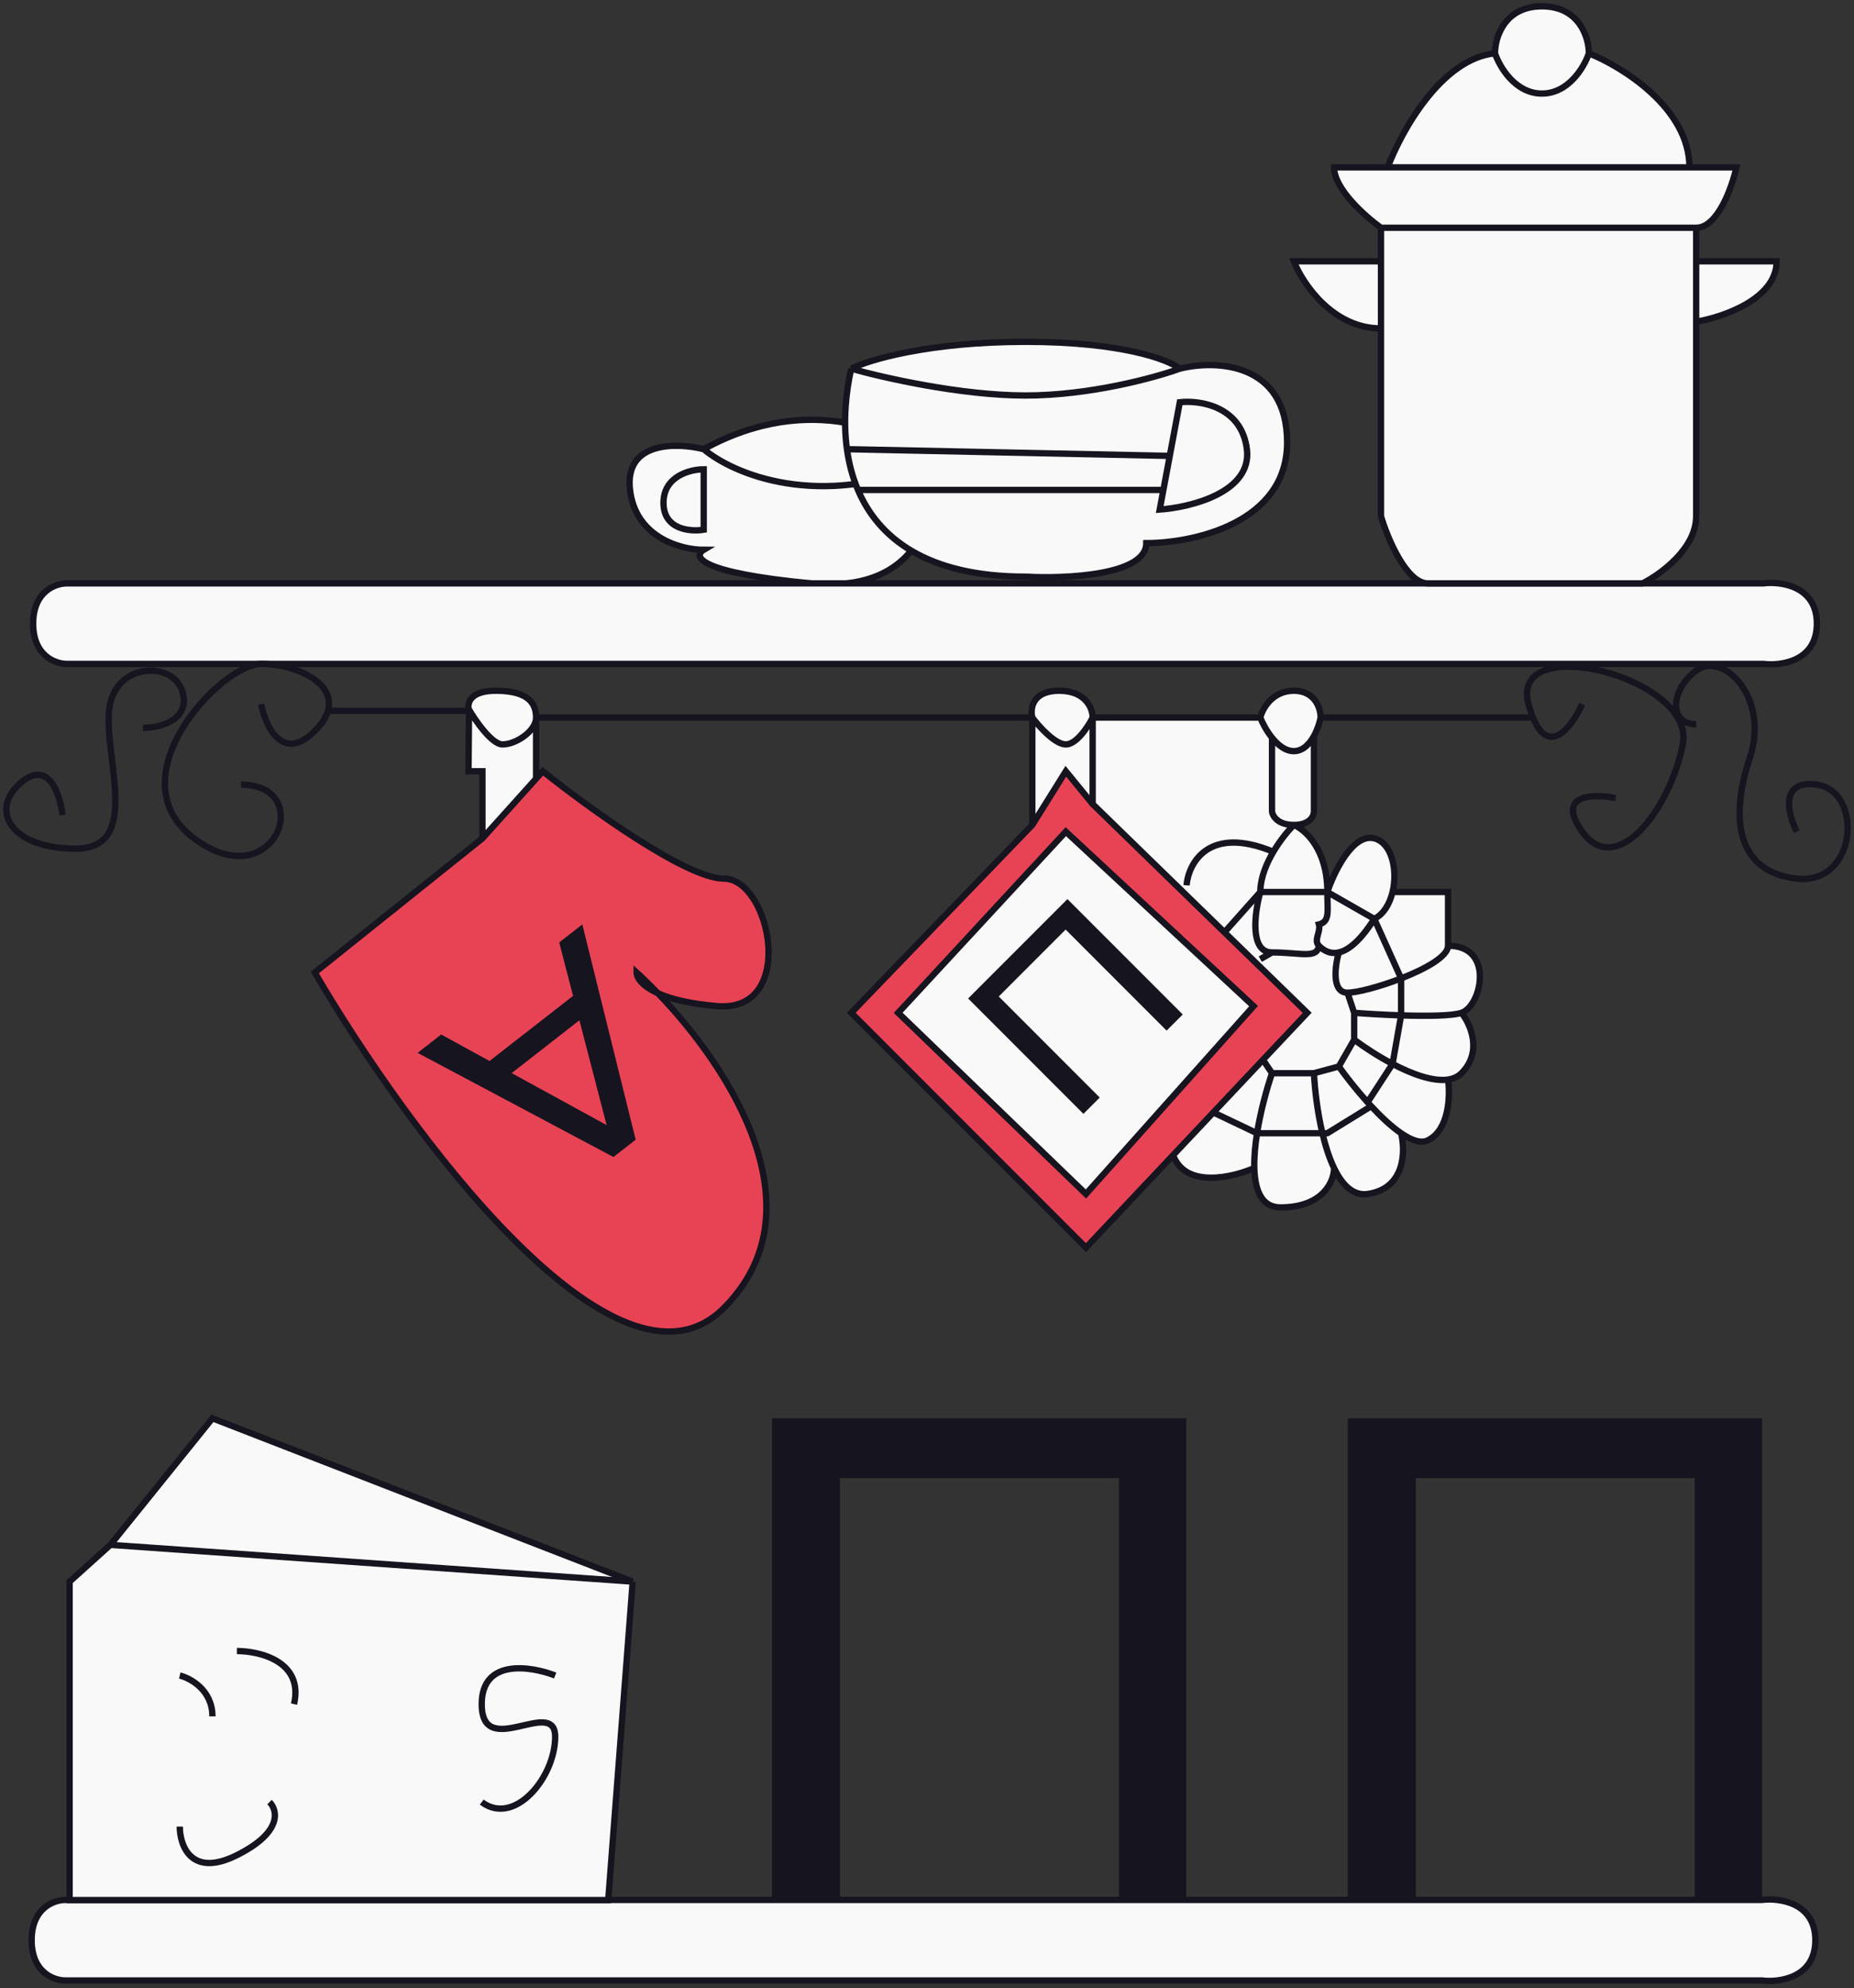 <svg width="293" height="314" viewBox="0 0 293 314" fill="none" xmlns="http://www.w3.org/2000/svg">
<rect x="0" y="0" width="293" height="314" fill="#333333" stroke="none"/>
<path d="M122 300V224H187.469V300H176.829V230.623L179.434 233.446H130.034L132.749 230.623V300H122Z" fill="#16141F"/>
<path d="M213 300V224H278.469V300H267.829V230.623L270.434 233.446H221.034L223.749 230.623V300H213Z" fill="#16141F"/>
<path d="M111.215 70.943C128.171 61.617 142.301 68.47 147.246 73.062C148.306 80.127 145.975 93.834 128.171 92.138C110.367 90.442 109.449 87.899 111.215 86.839C107.682 86.839 100.405 84.932 99.557 77.302C98.709 69.671 106.976 69.883 111.215 70.943Z" fill="#FAF9F9"/>
<path d="M111.215 70.943C115.807 74.828 129.443 80.692 147.246 73.062M111.215 70.943C128.171 61.617 142.301 68.47 147.246 73.062M111.215 70.943C106.976 69.883 98.709 69.671 99.557 77.302C100.405 84.932 107.682 86.839 111.215 86.839C109.449 87.899 110.367 90.442 128.171 92.138C145.975 93.834 148.306 80.127 147.246 73.062M111.215 74.122V83.66C109.095 84.013 104.855 83.66 104.855 79.421C104.855 75.182 109.095 74.122 111.215 74.122Z" stroke="#16141F"/>
<path d="M134.526 58.226C137.352 56.813 146.82 53.987 162.08 53.987C177.34 53.987 184.688 56.813 186.454 58.226C192.106 56.813 203.411 57.166 203.411 69.883C203.411 82.6 188.575 85.78 181.157 85.78C181.157 90.866 168.439 91.432 162.08 91.078C146.438 91.078 138.819 84.955 135.588 77.383C134.704 75.313 134.149 73.134 133.847 70.943C133.233 66.489 133.668 61.983 134.526 58.226Z" fill="#FAF9F9"/>
<path d="M134.526 58.226C137.352 56.813 146.82 53.987 162.08 53.987C177.34 53.987 184.688 56.813 186.454 58.226M134.526 58.226C139.472 59.639 151.906 62.465 162.08 62.465C172.253 62.465 182.568 59.639 186.454 58.226M134.526 58.226C133.668 61.983 133.233 66.489 133.847 70.943M186.454 58.226C192.106 56.813 203.411 57.166 203.411 69.883C203.411 82.6 188.575 85.78 181.157 85.78C181.157 90.866 168.439 91.432 162.08 91.078C146.438 91.078 138.819 84.955 135.588 77.383M184.865 72.003L186.454 63.525C189.634 63.172 196.205 64.161 197.053 70.943C197.901 77.726 188.222 80.128 183.276 80.481L183.857 77.383M184.865 72.003L133.847 70.943M184.865 72.003L183.857 77.383M133.847 70.943C134.149 73.134 134.704 75.313 135.588 77.383M135.588 77.383H183.857" stroke="#16141F"/>
<path d="M278.653 104.854H10.537C8.771 104.854 5.239 103.582 5.239 98.496C5.239 93.409 8.771 92.137 10.537 92.137H278.653C281.479 91.784 287.131 92.561 287.131 98.496C287.131 104.43 281.479 105.207 278.653 104.854Z" fill="#FAF9F9" stroke="#16141F"/>
<path d="M278.414 312.789H10.299C8.532 312.789 5 311.517 5 306.43C5 301.343 8.532 300.072 10.299 300.072H278.414C281.24 299.718 286.892 300.496 286.892 306.43C286.892 312.365 281.24 313.142 278.414 312.789Z" fill="#FAF9F9" stroke="#16141F"/>
<path d="M114.393 138.767C108.458 138.767 92.845 127.463 85.78 121.811L84.72 122.988L76.242 132.408L49.748 153.603C64.232 178.331 97.437 223.546 114.393 206.591C129.798 191.185 115.461 168.782 103.968 156.866C101.428 155.718 100.616 154.401 100.616 153.603C101.683 154.573 102.811 155.666 103.968 156.866C105.924 157.75 108.907 158.533 113.333 158.902C126.05 159.962 121.811 138.767 114.393 138.767Z" fill="#E84355"/>
<path fill-rule="evenodd" clip-rule="evenodd" d="M78.362 109.094C83.66 109.094 84.72 111.213 84.72 113.333V122.988L76.242 132.408V121.811H74.043L74.123 112.273C74.089 112.171 74.061 112.059 74.043 111.941C73.873 110.825 74.531 109.094 78.362 109.094ZM163.141 113.333C162.788 111.92 163.141 109.094 167.38 109.094C171.619 109.094 172.679 111.92 172.679 113.333H199.173C199.526 111.92 201.08 109.094 204.471 109.094C207.862 109.094 208.71 111.92 208.71 113.333C208.555 114.111 208.208 115.23 207.651 116.241V128.169C207.651 128.876 207.015 130.289 204.471 130.289C206.238 130.995 209.77 134.104 209.77 140.886C210.83 137.707 213.797 131.561 217.188 132.408C219.952 133.099 220.914 137.393 220.074 140.886H228.845V149.364C236.264 149.364 234.144 158.902 230.965 159.962C232.378 161.728 234.356 166.108 230.965 169.499C230.404 170.06 229.681 170.378 228.845 170.502C229.199 172.994 229.057 178.401 225.666 180.097C224.578 180.641 223.075 180.108 221.427 178.981C222.134 181.826 222.063 187.727 216.129 188.575C213.843 188.901 212.113 187.143 210.83 184.474C210.83 186.548 209.134 190.694 202.352 190.694C199.417 190.694 198.327 188.049 198.228 184.474C194.758 185.991 187.334 187.708 185.396 182.441L191.754 175.697L199.596 167.38L206.591 159.962L193.511 147.245L172.679 126.992L168.44 121.811L163.141 130.289V113.333ZM103.968 156.866C101.428 155.718 100.616 154.401 100.616 153.603C101.683 154.573 102.811 155.666 103.968 156.866ZM141.946 159.962L168.44 131.349L198.113 158.902L171.619 188.575L141.946 159.962Z" fill="#FAF9F9"/>
<path fill-rule="evenodd" clip-rule="evenodd" d="M168.44 121.811L163.141 130.289L134.528 159.962L171.619 197.053L185.396 182.441L191.754 175.697L199.596 167.38L206.591 159.962L193.511 147.245L172.679 126.992L168.44 121.811ZM168.44 131.349L141.946 159.962L171.619 188.575L198.113 158.902L168.44 131.349Z" fill="#E84355"/>
<path d="M74.123 112.273L74.623 112.277L74.623 112.194L74.597 112.115L74.123 112.273ZM74.043 121.811L73.543 121.807L73.539 122.311H74.043V121.811ZM76.242 121.811H76.742V121.311H76.242V121.811ZM76.242 132.408L76.555 132.799L76.586 132.773L76.614 132.743L76.242 132.408ZM85.78 121.811L86.092 121.421L85.724 121.126L85.408 121.476L85.78 121.811ZM113.333 158.902L113.292 159.4L113.333 158.902ZM100.616 153.603L100.953 153.233L100.116 152.473V153.603H100.616ZM114.393 206.591L114.039 206.237L114.393 206.591ZM49.748 153.603L49.436 153.213L49.099 153.483L49.317 153.856L49.748 153.603ZM163.141 130.289L163.501 130.636L163.538 130.598L163.565 130.554L163.141 130.289ZM168.44 121.811L168.827 121.494L168.385 120.955L168.016 121.546L168.44 121.811ZM206.591 159.962L206.955 160.305L207.292 159.947L206.939 159.603L206.591 159.962ZM171.619 197.053L171.266 197.406L171.63 197.771L171.983 197.396L171.619 197.053ZM134.528 159.962L134.168 159.615L133.827 159.968L134.175 160.315L134.528 159.962ZM172.679 126.992L172.292 127.309L172.31 127.331L172.33 127.35L172.679 126.992ZM141.946 159.962L141.579 159.622L141.247 159.982L141.599 160.322L141.946 159.962ZM168.44 131.349L168.78 130.982L168.413 130.642L168.073 131.009L168.44 131.349ZM198.113 158.902L198.486 159.235L198.812 158.869L198.453 158.536L198.113 158.902ZM171.619 188.575L171.272 188.935L171.646 189.295L171.992 188.908L171.619 188.575ZM201.025 128.169H200.525V128.201L200.529 128.232L201.025 128.169ZM217.188 132.408L217.31 131.923L217.188 132.408ZM208.432 146L208.307 145.516L207.806 145.645L207.952 146.141L208.432 146ZM211.583 150.424L211.472 149.937L211.583 150.424ZM228.845 140.886H229.345V140.386H228.845V140.886ZM230.965 159.962L230.807 159.487L230.965 159.962ZM230.965 169.499L230.611 169.146L230.965 169.499ZM225.666 180.097L225.443 179.65L225.666 180.097ZM228.845 170.502L228.772 170.008L228.845 170.502ZM216.129 188.575L216.058 188.08L216.129 188.575ZM221.427 178.981L221.71 178.568L221.427 178.981ZM210.83 184.474L211.28 184.258L210.83 184.474ZM216.129 174.091L215.757 174.425L216.129 174.091ZM209.77 178.981V179.481H209.912L210.032 179.407L209.77 178.981ZM198.228 184.474L198.728 184.461L198.228 184.474ZM185.396 182.441L185.032 182.098L185.396 182.441ZM201.237 134.528L201.668 134.782L201.237 134.528ZM199.182 140.514L199.681 140.537L199.182 140.514ZM199.596 167.38L199.233 167.037L199.596 167.38ZM51.868 112.773H74.123V111.773H51.868V112.773ZM78.362 109.594C80.96 109.594 82.407 110.116 83.203 110.798C83.978 111.463 84.22 112.356 84.22 113.333H85.22C85.22 112.191 84.932 110.964 83.853 110.039C82.794 109.131 81.062 108.594 78.362 108.594V109.594ZM84.22 113.333C84.22 114.154 83.583 115.085 82.566 115.847C81.563 116.599 80.341 117.072 79.421 117.072V118.072C80.621 118.072 82.049 117.485 83.166 116.647C84.268 115.82 85.22 114.631 85.22 113.333H84.22ZM74.597 112.115C74.572 112.04 74.551 111.956 74.537 111.865L73.549 112.016C73.571 112.163 73.605 112.302 73.648 112.431L74.597 112.115ZM74.537 111.865C74.473 111.44 74.563 110.906 75.041 110.467C75.533 110.014 76.509 109.594 78.362 109.594V108.594C76.384 108.594 75.116 109.039 74.364 109.731C73.597 110.436 73.444 111.326 73.549 112.016L74.537 111.865ZM79.421 117.072C79.166 117.072 78.796 116.921 78.322 116.559C77.863 116.208 77.372 115.709 76.885 115.136C75.913 113.992 75.009 112.611 74.476 111.69L73.61 112.191C74.164 113.147 75.101 114.582 76.123 115.784C76.633 116.384 77.176 116.942 77.715 117.353C78.238 117.753 78.829 118.072 79.421 118.072V117.072ZM73.623 112.269L73.543 121.807L74.543 121.815L74.623 112.277L73.623 112.269ZM74.043 122.311H76.242V121.311H74.043V122.311ZM75.742 121.811V132.408H76.742V121.811H75.742ZM85.468 122.201C89.01 125.035 94.694 129.285 100.241 132.83C103.014 134.602 105.762 136.203 108.197 137.364C110.611 138.514 112.788 139.267 114.393 139.267V138.267C113.031 138.267 111.031 137.607 108.627 136.461C106.244 135.325 103.535 133.748 100.78 131.987C95.27 128.466 89.615 124.239 86.092 121.421L85.468 122.201ZM114.393 139.267C115.994 139.267 117.518 140.418 118.722 142.329C119.916 144.223 120.722 146.759 120.915 149.27C121.109 151.788 120.682 154.208 119.496 155.918C118.334 157.593 116.396 158.656 113.375 158.404L113.292 159.4C116.629 159.678 118.93 158.489 120.318 156.488C121.682 154.522 122.116 151.842 121.912 149.193C121.708 146.538 120.858 143.842 119.568 141.795C118.289 139.766 116.501 138.267 114.393 138.267V139.267ZM114.039 206.237C111.993 208.283 109.72 209.378 107.276 209.7C104.823 210.024 102.166 209.576 99.358 208.476C93.731 206.273 87.597 201.497 81.498 195.375C69.308 183.142 57.411 165.696 50.18 153.351L49.317 153.856C56.569 166.238 68.516 183.764 80.789 196.081C86.921 202.235 93.172 207.128 98.993 209.407C101.909 210.549 104.741 211.044 107.407 210.692C110.081 210.339 112.554 209.137 114.747 206.944L114.039 206.237ZM50.061 153.994L76.555 132.799L75.93 132.018L49.436 153.213L50.061 153.994ZM76.614 132.743L85.092 123.323L84.349 122.654L75.871 132.074L76.614 132.743ZM85.092 123.323L86.151 122.145L85.408 121.476L84.349 122.654L85.092 123.323ZM84.22 113.333V122.988H85.22V113.333H84.22ZM84.72 113.833H163.141V112.833H84.72V113.833ZM163.626 113.212C163.472 112.596 163.481 111.689 163.958 110.956C164.414 110.254 165.377 109.594 167.38 109.594V108.594C165.145 108.594 163.811 109.347 163.119 110.411C162.448 111.444 162.457 112.657 162.656 113.454L163.626 113.212ZM167.38 109.594C169.379 109.594 170.561 110.255 171.248 111.018C171.949 111.797 172.179 112.733 172.179 113.333H173.179C173.179 112.52 172.879 111.336 171.991 110.349C171.088 109.346 169.621 108.594 167.38 108.594V109.594ZM172.232 113.109C171.892 113.789 171.278 114.812 170.551 115.656C170.188 116.078 169.81 116.441 169.437 116.695C169.061 116.951 168.726 117.072 168.44 117.072V118.072C169.002 118.072 169.532 117.84 170 117.522C170.47 117.201 170.913 116.769 171.309 116.308C172.102 115.387 172.76 114.29 173.126 113.557L172.232 113.109ZM168.44 117.072C168.145 117.072 167.759 116.945 167.297 116.676C166.844 116.413 166.362 116.039 165.887 115.611C164.936 114.754 164.057 113.72 163.541 113.033L162.741 113.633C163.286 114.359 164.208 115.444 165.218 116.354C165.722 116.809 166.261 117.23 166.794 117.541C167.32 117.846 167.888 118.072 168.44 118.072V117.072ZM162.641 113.333V130.289H163.641V113.333H162.641ZM163.565 130.554L168.864 122.076L168.016 121.546L162.717 130.024L163.565 130.554ZM171.973 196.699L134.882 159.608L134.175 160.315L171.266 197.406L171.973 196.699ZM134.888 160.309L163.501 130.636L162.781 129.942L134.168 159.615L134.888 160.309ZM168.053 122.128L172.292 127.309L173.066 126.675L168.827 121.494L168.053 122.128ZM172.179 113.333V126.992H173.179V113.333H172.179ZM142.313 160.301L168.807 131.688L168.073 131.009L141.579 159.622L142.313 160.301ZM168.1 131.715L197.773 159.268L198.453 158.536L168.78 130.982L168.1 131.715ZM197.74 158.569L171.246 188.242L171.992 188.908L198.486 159.235L197.74 158.569ZM171.966 188.215L142.293 159.602L141.599 160.322L171.272 188.935L171.966 188.215ZM172.679 113.833H199.173V112.833H172.679V113.833ZM199.658 113.454C199.986 112.141 201.415 109.594 204.471 109.594V108.594C200.745 108.594 199.066 111.699 198.688 113.212L199.658 113.454ZM204.471 109.594C206.004 109.594 206.914 110.221 207.457 110.976C208.018 111.756 208.21 112.706 208.21 113.333H209.21C209.21 112.546 208.978 111.378 208.268 110.391C207.54 109.38 206.33 108.594 204.471 108.594V109.594ZM204.471 118.132C203.388 118.132 202.329 117.337 201.415 116.199L200.635 116.825C201.592 118.017 202.91 119.132 204.471 119.132V118.132ZM201.415 116.199C200.587 115.169 199.962 113.959 199.637 113.147L198.708 113.519C199.062 114.403 199.734 115.703 200.635 116.825L201.415 116.199ZM200.525 116.512V128.169H201.525V116.512H200.525ZM200.529 128.232C200.653 129.215 201.703 130.789 204.471 130.789V129.789C202.152 129.789 201.575 128.537 201.521 128.107L200.529 128.232ZM204.471 130.789C205.837 130.789 206.764 130.408 207.354 129.861C207.937 129.321 208.151 128.657 208.151 128.169H207.151C207.151 128.389 207.046 128.784 206.675 129.127C206.312 129.464 205.649 129.789 204.471 129.789V130.789ZM208.22 113.235C208.073 113.972 207.74 115.042 207.213 115.999L208.088 116.482C208.675 115.419 209.037 114.249 209.201 113.431L208.22 113.235ZM207.213 115.999C206.526 117.245 205.607 118.132 204.471 118.132V119.132C206.183 119.132 207.359 117.805 208.088 116.482L207.213 115.999ZM208.151 128.169V116.241H207.151V128.169H208.151ZM204.286 130.753C205.845 131.377 209.27 134.29 209.27 140.886H210.27C210.27 133.918 206.63 130.614 204.657 129.825L204.286 130.753ZM210.244 141.044C210.765 139.484 211.752 137.202 213.013 135.427C213.643 134.538 214.323 133.805 215.022 133.346C215.713 132.892 216.392 132.725 217.067 132.893L217.31 131.923C216.289 131.668 215.325 131.951 214.473 132.51C213.629 133.065 212.865 133.908 212.197 134.848C210.861 136.729 209.835 139.11 209.296 140.728L210.244 141.044ZM209.27 140.886C209.27 141.664 209.298 142.355 209.312 142.931C209.325 143.52 209.323 143.984 209.273 144.359C209.223 144.73 209.132 144.965 209.002 145.127C208.878 145.281 208.678 145.42 208.307 145.516L208.557 146.484C209.076 146.35 209.488 146.119 209.782 145.753C210.071 145.393 210.202 144.956 210.264 144.492C210.326 144.03 210.325 143.495 210.311 142.908C210.297 142.31 210.27 141.649 210.27 140.886H209.27ZM198.691 140.752C198.241 142.368 197.788 144.813 197.916 146.878C197.98 147.907 198.19 148.9 198.669 149.65C199.167 150.432 199.944 150.924 201.025 150.924V149.924C200.303 149.924 199.836 149.621 199.512 149.112C199.166 148.57 198.973 147.775 198.914 146.817C198.796 144.908 199.219 142.584 199.654 141.02L198.691 140.752ZM207.952 146.141C208.009 146.333 208.007 146.548 207.962 146.807C207.914 147.079 207.833 147.334 207.748 147.654C207.597 148.229 207.424 149.041 208.072 149.712L208.791 149.017C208.561 148.778 208.56 148.496 208.715 147.909C208.784 147.649 208.889 147.307 208.946 146.98C209.006 146.64 209.028 146.254 208.912 145.859L207.952 146.141ZM201.025 150.924C202.132 150.924 203.126 150.989 204.007 151.055C204.877 151.12 205.663 151.189 206.314 151.189C206.955 151.189 207.561 151.126 208.035 150.86C208.555 150.57 208.842 150.082 208.928 149.429L207.936 149.299C207.883 149.706 207.737 149.881 207.547 149.988C207.31 150.12 206.926 150.189 206.314 150.189C205.711 150.189 204.979 150.125 204.081 150.058C203.194 149.991 202.171 149.924 201.025 149.924V150.924ZM208.072 149.712C208.979 150.65 210.201 151.252 211.694 150.912L211.472 149.937C210.413 150.178 209.529 149.78 208.791 149.017L208.072 149.712ZM211.694 150.912C213.441 150.514 215.406 148.858 217.61 145.394L216.766 144.857C214.593 148.273 212.814 149.631 211.472 149.937L211.694 150.912ZM211.103 150.287C210.792 151.375 210.482 153.028 210.587 154.435C210.64 155.136 210.799 155.834 211.165 156.369C211.552 156.935 212.147 157.283 212.949 157.283V156.283C212.48 156.283 212.193 156.1 211.991 155.805C211.768 155.479 211.631 154.985 211.585 154.361C211.492 153.119 211.77 151.593 212.064 150.561L211.103 150.287ZM229.345 149.364C229.345 149.359 229.345 149.354 229.345 149.349C229.345 149.344 229.345 149.339 229.345 149.334C229.345 149.329 229.345 149.324 229.345 149.319C229.345 149.314 229.345 149.309 229.345 149.304C229.345 149.299 229.345 149.294 229.345 149.289C229.345 149.284 229.345 149.279 229.345 149.274C229.345 149.269 229.345 149.264 229.345 149.259C229.345 149.254 229.345 149.249 229.345 149.244C229.345 149.239 229.345 149.234 229.345 149.229C229.345 149.224 229.345 149.219 229.345 149.213C229.345 149.208 229.345 149.203 229.345 149.198C229.345 149.193 229.345 149.188 229.345 149.183C229.345 149.178 229.345 149.173 229.345 149.167C229.345 149.162 229.345 149.157 229.345 149.152C229.345 149.147 229.345 149.142 229.345 149.137C229.345 149.132 229.345 149.126 229.345 149.121C229.345 149.116 229.345 149.111 229.345 149.106C229.345 149.101 229.345 149.095 229.345 149.09C229.345 149.085 229.345 149.08 229.345 149.075C229.345 149.069 229.345 149.064 229.345 149.059C229.345 149.054 229.345 149.049 229.345 149.043C229.345 149.038 229.345 149.033 229.345 149.028C229.345 149.023 229.345 149.017 229.345 149.012C229.345 149.007 229.345 149.002 229.345 148.996C229.345 148.991 229.345 148.986 229.345 148.981C229.345 148.975 229.345 148.97 229.345 148.965C229.345 148.96 229.345 148.954 229.345 148.949C229.345 148.944 229.345 148.938 229.345 148.933C229.345 148.928 229.345 148.923 229.345 148.917C229.345 148.912 229.345 148.907 229.345 148.901C229.345 148.896 229.345 148.891 229.345 148.885C229.345 148.88 229.345 148.875 229.345 148.869C229.345 148.864 229.345 148.859 229.345 148.853C229.345 148.848 229.345 148.843 229.345 148.837C229.345 148.832 229.345 148.827 229.345 148.821C229.345 148.816 229.345 148.81 229.345 148.805C229.345 148.8 229.345 148.794 229.345 148.789C229.345 148.784 229.345 148.778 229.345 148.773C229.345 148.767 229.345 148.762 229.345 148.757C229.345 148.751 229.345 148.746 229.345 148.74C229.345 148.735 229.345 148.73 229.345 148.724C229.345 148.719 229.345 148.713 229.345 148.708C229.345 148.702 229.345 148.697 229.345 148.691C229.345 148.686 229.345 148.681 229.345 148.675C229.345 148.67 229.345 148.664 229.345 148.659C229.345 148.653 229.345 148.648 229.345 148.642C229.345 148.637 229.345 148.631 229.345 148.626C229.345 148.62 229.345 148.615 229.345 148.609C229.345 148.604 229.345 148.598 229.345 148.593C229.345 148.587 229.345 148.582 229.345 148.576C229.345 148.571 229.345 148.565 229.345 148.56C229.345 148.554 229.345 148.549 229.345 148.543C229.345 148.538 229.345 148.532 229.345 148.527C229.345 148.521 229.345 148.516 229.345 148.51C229.345 148.505 229.345 148.499 229.345 148.493C229.345 148.488 229.345 148.482 229.345 148.477C229.345 148.471 229.345 148.466 229.345 148.46C229.345 148.454 229.345 148.449 229.345 148.443C229.345 148.438 229.345 148.432 229.345 148.426C229.345 148.421 229.345 148.415 229.345 148.41C229.345 148.404 229.345 148.398 229.345 148.393C229.345 148.387 229.345 148.382 229.345 148.376C229.345 148.37 229.345 148.365 229.345 148.359C229.345 148.354 229.345 148.348 229.345 148.342C229.345 148.337 229.345 148.331 229.345 148.325C229.345 148.32 229.345 148.314 229.345 148.308C229.345 148.303 229.345 148.297 229.345 148.291C229.345 148.286 229.345 148.28 229.345 148.274C229.345 148.269 229.345 148.263 229.345 148.257C229.345 148.252 229.345 148.246 229.345 148.24C229.345 148.235 229.345 148.229 229.345 148.223C229.345 148.218 229.345 148.212 229.345 148.206C229.345 148.2 229.345 148.195 229.345 148.189C229.345 148.183 229.345 148.178 229.345 148.172C229.345 148.166 229.345 148.16 229.345 148.155C229.345 148.149 229.345 148.143 229.345 148.137C229.345 148.132 229.345 148.126 229.345 148.12C229.345 148.115 229.345 148.109 229.345 148.103C229.345 148.097 229.345 148.091 229.345 148.086C229.345 148.08 229.345 148.074 229.345 148.068C229.345 148.063 229.345 148.057 229.345 148.051C229.345 148.045 229.345 148.04 229.345 148.034C229.345 148.028 229.345 148.022 229.345 148.016C229.345 148.011 229.345 148.005 229.345 147.999C229.345 147.993 229.345 147.987 229.345 147.982C229.345 147.976 229.345 147.97 229.345 147.964C229.345 147.958 229.345 147.953 229.345 147.947C229.345 147.941 229.345 147.935 229.345 147.929C229.345 147.923 229.345 147.918 229.345 147.912C229.345 147.906 229.345 147.9 229.345 147.894C229.345 147.888 229.345 147.883 229.345 147.877C229.345 147.871 229.345 147.865 229.345 147.859C229.345 147.853 229.345 147.848 229.345 147.842C229.345 147.836 229.345 147.83 229.345 147.824C229.345 147.818 229.345 147.812 229.345 147.806C229.345 147.801 229.345 147.795 229.345 147.789C229.345 147.783 229.345 147.777 229.345 147.771C229.345 147.765 229.345 147.759 229.345 147.753C229.345 147.748 229.345 147.742 229.345 147.736C229.345 147.73 229.345 147.724 229.345 147.718C229.345 147.712 229.345 147.706 229.345 147.7C229.345 147.694 229.345 147.689 229.345 147.683C229.345 147.677 229.345 147.671 229.345 147.665C229.345 147.659 229.345 147.653 229.345 147.647C229.345 147.641 229.345 147.635 229.345 147.629C229.345 147.623 229.345 147.617 229.345 147.611C229.345 147.605 229.345 147.6 229.345 147.594C229.345 147.588 229.345 147.582 229.345 147.576C229.345 147.57 229.345 147.564 229.345 147.558C229.345 147.552 229.345 147.546 229.345 147.54C229.345 147.534 229.345 147.528 229.345 147.522C229.345 147.516 229.345 147.51 229.345 147.504C229.345 147.498 229.345 147.492 229.345 147.486C229.345 147.48 229.345 147.474 229.345 147.468C229.345 147.462 229.345 147.456 229.345 147.45C229.345 147.444 229.345 147.438 229.345 147.432C229.345 147.426 229.345 147.42 229.345 147.414C229.345 147.408 229.345 147.402 229.345 147.396C229.345 147.39 229.345 147.384 229.345 147.378C229.345 147.372 229.345 147.366 229.345 147.36C229.345 147.354 229.345 147.348 229.345 147.342C229.345 147.336 229.345 147.33 229.345 147.324C229.345 147.318 229.345 147.312 229.345 147.306C229.345 147.3 229.345 147.294 229.345 147.288C229.345 147.282 229.345 147.276 229.345 147.27C229.345 147.263 229.345 147.257 229.345 147.251C229.345 147.245 229.345 147.239 229.345 147.233C229.345 147.227 229.345 147.221 229.345 147.215C229.345 147.209 229.345 147.203 229.345 147.197C229.345 147.191 229.345 147.185 229.345 147.179C229.345 147.173 229.345 147.166 229.345 147.16C229.345 147.154 229.345 147.148 229.345 147.142C229.345 147.136 229.345 147.13 229.345 147.124C229.345 147.118 229.345 147.112 229.345 147.106C229.345 147.1 229.345 147.093 229.345 147.087C229.345 147.081 229.345 147.075 229.345 147.069C229.345 147.063 229.345 147.057 229.345 147.051C229.345 147.045 229.345 147.039 229.345 147.032C229.345 147.026 229.345 147.02 229.345 147.014C229.345 147.008 229.345 147.002 229.345 146.996C229.345 146.99 229.345 146.984 229.345 146.977C229.345 146.971 229.345 146.965 229.345 146.959C229.345 146.953 229.345 146.947 229.345 146.941C229.345 146.935 229.345 146.928 229.345 146.922C229.345 146.916 229.345 146.91 229.345 146.904C229.345 146.898 229.345 146.892 229.345 146.886C229.345 146.879 229.345 146.873 229.345 146.867C229.345 146.861 229.345 146.855 229.345 146.849C229.345 146.843 229.345 146.836 229.345 146.83C229.345 146.824 229.345 146.818 229.345 146.812C229.345 146.806 229.345 146.799 229.345 146.793C229.345 146.787 229.345 146.781 229.345 146.775C229.345 146.769 229.345 146.763 229.345 146.756C229.345 146.75 229.345 146.744 229.345 146.738C229.345 146.732 229.345 146.726 229.345 146.719C229.345 146.713 229.345 146.707 229.345 146.701C229.345 146.695 229.345 146.689 229.345 146.682C229.345 146.676 229.345 146.67 229.345 146.664C229.345 146.658 229.345 146.651 229.345 146.645C229.345 146.639 229.345 146.633 229.345 146.627C229.345 146.621 229.345 146.614 229.345 146.608C229.345 146.602 229.345 146.596 229.345 146.59C229.345 146.583 229.345 146.577 229.345 146.571C229.345 146.565 229.345 146.559 229.345 146.552C229.345 146.546 229.345 146.54 229.345 146.534C229.345 146.528 229.345 146.521 229.345 146.515C229.345 146.509 229.345 146.503 229.345 146.497C229.345 146.49 229.345 146.484 229.345 146.478C229.345 146.472 229.345 146.466 229.345 146.459C229.345 146.453 229.345 146.447 229.345 146.441C229.345 146.435 229.345 146.428 229.345 146.422C229.345 146.416 229.345 146.41 229.345 146.404C229.345 146.397 229.345 146.391 229.345 146.385C229.345 146.379 229.345 146.373 229.345 146.366C229.345 146.36 229.345 146.354 229.345 146.348C229.345 146.341 229.345 146.335 229.345 146.329C229.345 146.323 229.345 146.317 229.345 146.31C229.345 146.304 229.345 146.298 229.345 146.292C229.345 146.285 229.345 146.279 229.345 146.273C229.345 146.267 229.345 146.261 229.345 146.254C229.345 146.248 229.345 146.242 229.345 146.236C229.345 146.229 229.345 146.223 229.345 146.217C229.345 146.211 229.345 146.204 229.345 146.198C229.345 146.192 229.345 146.186 229.345 146.18C229.345 146.173 229.345 146.167 229.345 146.161C229.345 146.155 229.345 146.148 229.345 146.142C229.345 146.136 229.345 146.13 229.345 146.123C229.345 146.117 229.345 146.111 229.345 146.105C229.345 146.098 229.345 146.092 229.345 146.086C229.345 146.08 229.345 146.074 229.345 146.067C229.345 146.061 229.345 146.055 229.345 146.049C229.345 146.042 229.345 146.036 229.345 146.03C229.345 146.024 229.345 146.017 229.345 146.011C229.345 146.005 229.345 145.999 229.345 145.992C229.345 145.986 229.345 145.98 229.345 145.974C229.345 145.967 229.345 145.961 229.345 145.955C229.345 145.949 229.345 145.942 229.345 145.936C229.345 145.93 229.345 145.924 229.345 145.917C229.345 145.911 229.345 145.905 229.345 145.899C229.345 145.892 229.345 145.886 229.345 145.88C229.345 145.874 229.345 145.867 229.345 145.861C229.345 145.855 229.345 145.849 229.345 145.842C229.345 145.836 229.345 145.83 229.345 145.824C229.345 145.817 229.345 145.811 229.345 145.805C229.345 145.799 229.345 145.793 229.345 145.786C229.345 145.78 229.345 145.774 229.345 145.768C229.345 145.761 229.345 145.755 229.345 145.749C229.345 145.743 229.345 145.736 229.345 145.73C229.345 145.724 229.345 145.718 229.345 145.711C229.345 145.705 229.345 145.699 229.345 145.693C229.345 145.686 229.345 145.68 229.345 145.674C229.345 145.668 229.345 145.661 229.345 145.655C229.345 145.649 229.345 145.643 229.345 145.636C229.345 145.63 229.345 145.624 229.345 145.618C229.345 145.611 229.345 145.605 229.345 145.599C229.345 145.593 229.345 145.586 229.345 145.58C229.345 145.574 229.345 145.568 229.345 145.561C229.345 145.555 229.345 145.549 229.345 145.543C229.345 145.536 229.345 145.53 229.345 145.524C229.345 145.518 229.345 145.511 229.345 145.505C229.345 145.499 229.345 145.493 229.345 145.486C229.345 145.48 229.345 145.474 229.345 145.468C229.345 145.461 229.345 145.455 229.345 145.449C229.345 145.443 229.345 145.437 229.345 145.43C229.345 145.424 229.345 145.418 229.345 145.412C229.345 145.405 229.345 145.399 229.345 145.393C229.345 145.387 229.345 145.38 229.345 145.374C229.345 145.368 229.345 145.362 229.345 145.355C229.345 145.349 229.345 145.343 229.345 145.337C229.345 145.33 229.345 145.324 229.345 145.318C229.345 145.312 229.345 145.306 229.345 145.299C229.345 145.293 229.345 145.287 229.345 145.281C229.345 145.274 229.345 145.268 229.345 145.262C229.345 145.256 229.345 145.25 229.345 145.243C229.345 145.237 229.345 145.231 229.345 145.225C229.345 145.218 229.345 145.212 229.345 145.206C229.345 145.2 229.345 145.193 229.345 145.187C229.345 145.181 229.345 145.175 229.345 145.169C229.345 145.162 229.345 145.156 229.345 145.15C229.345 145.144 229.345 145.138 229.345 145.131C229.345 145.125 229.345 145.119 229.345 145.113C229.345 145.106 229.345 145.1 229.345 145.094C229.345 145.088 229.345 145.082 229.345 145.075C229.345 145.069 229.345 145.063 229.345 145.057C229.345 145.051 229.345 145.044 229.345 145.038C229.345 145.032 229.345 145.026 229.345 145.02C229.345 145.013 229.345 145.007 229.345 145.001C229.345 144.995 229.345 144.989 229.345 144.982C229.345 144.976 229.345 144.97 229.345 144.964C229.345 144.958 229.345 144.951 229.345 144.945C229.345 144.939 229.345 144.933 229.345 144.927C229.345 144.92 229.345 144.914 229.345 144.908C229.345 144.902 229.345 144.896 229.345 144.89C229.345 144.883 229.345 144.877 229.345 144.871C229.345 144.865 229.345 144.859 229.345 144.852C229.345 144.846 229.345 144.84 229.345 144.834C229.345 144.828 229.345 144.822 229.345 144.815C229.345 144.809 229.345 144.803 229.345 144.797C229.345 144.791 229.345 144.785 229.345 144.778C229.345 144.772 229.345 144.766 229.345 144.76C229.345 144.754 229.345 144.748 229.345 144.741C229.345 144.735 229.345 144.729 229.345 144.723C229.345 144.717 229.345 144.711 229.345 144.704C229.345 144.698 229.345 144.692 229.345 144.686C229.345 144.68 229.345 144.674 229.345 144.668C229.345 144.661 229.345 144.655 229.345 144.649C229.345 144.643 229.345 144.637 229.345 144.631C229.345 144.625 229.345 144.618 229.345 144.612C229.345 144.606 229.345 144.6 229.345 144.594C229.345 144.588 229.345 144.582 229.345 144.576C229.345 144.569 229.345 144.563 229.345 144.557C229.345 144.551 229.345 144.545 229.345 144.539C229.345 144.533 229.345 144.527 229.345 144.52C229.345 144.514 229.345 144.508 229.345 144.502C229.345 144.496 229.345 144.49 229.345 144.484C229.345 144.478 229.345 144.472 229.345 144.465C229.345 144.459 229.345 144.453 229.345 144.447C229.345 144.441 229.345 144.435 229.345 144.429C229.345 144.423 229.345 144.417 229.345 144.411C229.345 144.404 229.345 144.398 229.345 144.392C229.345 144.386 229.345 144.38 229.345 144.374C229.345 144.368 229.345 144.362 229.345 144.356C229.345 144.35 229.345 144.344 229.345 144.338C229.345 144.331 229.345 144.325 229.345 144.319C229.345 144.313 229.345 144.307 229.345 144.301C229.345 144.295 229.345 144.289 229.345 144.283C229.345 144.277 229.345 144.271 229.345 144.265C229.345 144.259 229.345 144.253 229.345 144.247C229.345 144.241 229.345 144.235 229.345 144.229C229.345 144.222 229.345 144.216 229.345 144.21C229.345 144.204 229.345 144.198 229.345 144.192C229.345 144.186 229.345 144.18 229.345 144.174C229.345 144.168 229.345 144.162 229.345 144.156C229.345 144.15 229.345 144.144 229.345 144.138C229.345 144.132 229.345 144.126 229.345 144.12C229.345 144.114 229.345 144.108 229.345 144.102C229.345 144.096 229.345 144.09 229.345 144.084C229.345 144.078 229.345 144.072 229.345 144.066C229.345 144.06 229.345 144.054 229.345 144.048C229.345 144.042 229.345 144.036 229.345 144.03C229.345 144.024 229.345 144.018 229.345 144.012C229.345 144.006 229.345 144 229.345 143.994C229.345 143.988 229.345 143.982 229.345 143.976C229.345 143.97 229.345 143.964 229.345 143.958C229.345 143.952 229.345 143.946 229.345 143.94C229.345 143.934 229.345 143.928 229.345 143.923C229.345 143.917 229.345 143.911 229.345 143.905C229.345 143.899 229.345 143.893 229.345 143.887C229.345 143.881 229.345 143.875 229.345 143.869C229.345 143.863 229.345 143.857 229.345 143.851C229.345 143.845 229.345 143.839 229.345 143.833C229.345 143.828 229.345 143.822 229.345 143.816C229.345 143.81 229.345 143.804 229.345 143.798C229.345 143.792 229.345 143.786 229.345 143.78C229.345 143.774 229.345 143.768 229.345 143.763C229.345 143.757 229.345 143.751 229.345 143.745C229.345 143.739 229.345 143.733 229.345 143.727C229.345 143.721 229.345 143.715 229.345 143.71C229.345 143.704 229.345 143.698 229.345 143.692C229.345 143.686 229.345 143.68 229.345 143.674C229.345 143.669 229.345 143.663 229.345 143.657C229.345 143.651 229.345 143.645 229.345 143.639C229.345 143.633 229.345 143.628 229.345 143.622C229.345 143.616 229.345 143.61 229.345 143.604C229.345 143.598 229.345 143.593 229.345 143.587C229.345 143.581 229.345 143.575 229.345 143.569C229.345 143.563 229.345 143.558 229.345 143.552C229.345 143.546 229.345 143.54 229.345 143.534C229.345 143.529 229.345 143.523 229.345 143.517C229.345 143.511 229.345 143.505 229.345 143.5C229.345 143.494 229.345 143.488 229.345 143.482C229.345 143.476 229.345 143.471 229.345 143.465C229.345 143.459 229.345 143.453 229.345 143.448C229.345 143.442 229.345 143.436 229.345 143.43C229.345 143.424 229.345 143.419 229.345 143.413C229.345 143.407 229.345 143.401 229.345 143.396C229.345 143.39 229.345 143.384 229.345 143.379C229.345 143.373 229.345 143.367 229.345 143.361C229.345 143.356 229.345 143.35 229.345 143.344C229.345 143.338 229.345 143.333 229.345 143.327C229.345 143.321 229.345 143.316 229.345 143.31C229.345 143.304 229.345 143.298 229.345 143.293C229.345 143.287 229.345 143.281 229.345 143.276C229.345 143.27 229.345 143.264 229.345 143.259C229.345 143.253 229.345 143.247 229.345 143.242C229.345 143.236 229.345 143.23 229.345 143.225C229.345 143.219 229.345 143.213 229.345 143.208C229.345 143.202 229.345 143.196 229.345 143.191C229.345 143.185 229.345 143.179 229.345 143.174C229.345 143.168 229.345 143.162 229.345 143.157C229.345 143.151 229.345 143.146 229.345 143.14C229.345 143.134 229.345 143.129 229.345 143.123C229.345 143.117 229.345 143.112 229.345 143.106C229.345 143.101 229.345 143.095 229.345 143.089C229.345 143.084 229.345 143.078 229.345 143.073C229.345 143.067 229.345 143.061 229.345 143.056C229.345 143.05 229.345 143.045 229.345 143.039C229.345 143.034 229.345 143.028 229.345 143.022C229.345 143.017 229.345 143.011 229.345 143.006C229.345 143 229.345 142.995 229.345 142.989C229.345 142.984 229.345 142.978 229.345 142.973C229.345 142.967 229.345 142.961 229.345 142.956C229.345 142.95 229.345 142.945 229.345 142.939C229.345 142.934 229.345 142.928 229.345 142.923C229.345 142.917 229.345 142.912 229.345 142.906C229.345 142.901 229.345 142.895 229.345 142.89C229.345 142.884 229.345 142.879 229.345 142.873C229.345 142.868 229.345 142.863 229.345 142.857C229.345 142.852 229.345 142.846 229.345 142.841C229.345 142.835 229.345 142.83 229.345 142.824C229.345 142.819 229.345 142.813 229.345 142.808C229.345 142.803 229.345 142.797 229.345 142.792C229.345 142.786 229.345 142.781 229.345 142.775C229.345 142.77 229.345 142.765 229.345 142.759C229.345 142.754 229.345 142.748 229.345 142.743C229.345 142.738 229.345 142.732 229.345 142.727C229.345 142.721 229.345 142.716 229.345 142.711C229.345 142.705 229.345 142.7 229.345 142.695C229.345 142.689 229.345 142.684 229.345 142.678C229.345 142.673 229.345 142.668 229.345 142.662C229.345 142.657 229.345 142.652 229.345 142.646C229.345 142.641 229.345 142.636 229.345 142.63C229.345 142.625 229.345 142.62 229.345 142.614C229.345 142.609 229.345 142.604 229.345 142.599C229.345 142.593 229.345 142.588 229.345 142.583C229.345 142.577 229.345 142.572 229.345 142.567C229.345 142.561 229.345 142.556 229.345 142.551C229.345 142.546 229.345 142.54 229.345 142.535C229.345 142.53 229.345 142.525 229.345 142.519C229.345 142.514 229.345 142.509 229.345 142.504C229.345 142.498 229.345 142.493 229.345 142.488C229.345 142.483 229.345 142.477 229.345 142.472C229.345 142.467 229.345 142.462 229.345 142.457C229.345 142.451 229.345 142.446 229.345 142.441C229.345 142.436 229.345 142.431 229.345 142.425C229.345 142.42 229.345 142.415 229.345 142.41C229.345 142.405 229.345 142.4 229.345 142.394C229.345 142.389 229.345 142.384 229.345 142.379C229.345 142.374 229.345 142.369 229.345 142.364C229.345 142.358 229.345 142.353 229.345 142.348C229.345 142.343 229.345 142.338 229.345 142.333C229.345 142.328 229.345 142.323 229.345 142.317C229.345 142.312 229.345 142.307 229.345 142.302C229.345 142.297 229.345 142.292 229.345 142.287C229.345 142.282 229.345 142.277 229.345 142.272C229.345 142.267 229.345 142.262 229.345 142.256C229.345 142.251 229.345 142.246 229.345 142.241C229.345 142.236 229.345 142.231 229.345 142.226C229.345 142.221 229.345 142.216 229.345 142.211C229.345 142.206 229.345 142.201 229.345 142.196C229.345 142.191 229.345 142.186 229.345 142.181C229.345 142.176 229.345 142.171 229.345 142.166C229.345 142.161 229.345 142.156 229.345 142.151C229.345 142.146 229.345 142.141 229.345 142.136C229.345 142.131 229.345 142.126 229.345 142.121C229.345 142.117 229.345 142.112 229.345 142.107C229.345 142.102 229.345 142.097 229.345 142.092C229.345 142.087 229.345 142.082 229.345 142.077C229.345 142.072 229.345 142.067 229.345 142.062C229.345 142.058 229.345 142.053 229.345 142.048C229.345 142.043 229.345 142.038 229.345 142.033C229.345 142.028 229.345 142.023 229.345 142.019C229.345 142.014 229.345 142.009 229.345 142.004C229.345 141.999 229.345 141.994 229.345 141.99C229.345 141.985 229.345 141.98 229.345 141.975C229.345 141.97 229.345 141.965 229.345 141.961C229.345 141.956 229.345 141.951 229.345 141.946C229.345 141.941 229.345 141.937 229.345 141.932C229.345 141.927 229.345 141.922 229.345 141.918C229.345 141.913 229.345 141.908 229.345 141.903C229.345 141.899 229.345 141.894 229.345 141.889C229.345 141.884 229.345 141.88 229.345 141.875C229.345 141.87 229.345 141.865 229.345 141.861C229.345 141.856 229.345 141.851 229.345 141.847C229.345 141.842 229.345 141.837 229.345 141.833C229.345 141.828 229.345 141.823 229.345 141.818C229.345 141.814 229.345 141.809 229.345 141.805C229.345 141.8 229.345 141.795 229.345 141.791C229.345 141.786 229.345 141.781 229.345 141.777C229.345 141.772 229.345 141.767 229.345 141.763C229.345 141.758 229.345 141.754 229.345 141.749C229.345 141.744 229.345 141.74 229.345 141.735C229.345 141.731 229.345 141.726 229.345 141.721C229.345 141.717 229.345 141.712 229.345 141.708C229.345 141.703 229.345 141.699 229.345 141.694C229.345 141.69 229.345 141.685 229.345 141.681C229.345 141.676 229.345 141.671 229.345 141.667C229.345 141.662 229.345 141.658 229.345 141.653C229.345 141.649 229.345 141.644 229.345 141.64C229.345 141.635 229.345 141.631 229.345 141.627C229.345 141.622 229.345 141.618 229.345 141.613C229.345 141.609 229.345 141.604 229.345 141.6C229.345 141.595 229.345 141.591 229.345 141.586C229.345 141.582 229.345 141.578 229.345 141.573C229.345 141.569 229.345 141.564 229.345 141.56C229.345 141.556 229.345 141.551 229.345 141.547C229.345 141.542 229.345 141.538 229.345 141.534C229.345 141.529 229.345 141.525 229.345 141.521C229.345 141.516 229.345 141.512 229.345 141.508C229.345 141.503 229.345 141.499 229.345 141.495C229.345 141.49 229.345 141.486 229.345 141.482C229.345 141.477 229.345 141.473 229.345 141.469C229.345 141.464 229.345 141.46 229.345 141.456C229.345 141.452 229.345 141.447 229.345 141.443C229.345 141.439 229.345 141.435 229.345 141.43C229.345 141.426 229.345 141.422 229.345 141.418C229.345 141.413 229.345 141.409 229.345 141.405C229.345 141.401 229.345 141.397 229.345 141.392C229.345 141.388 229.345 141.384 229.345 141.38C229.345 141.376 229.345 141.371 229.345 141.367C229.345 141.363 229.345 141.359 229.345 141.355C229.345 141.351 229.345 141.347 229.345 141.342C229.345 141.338 229.345 141.334 229.345 141.33C229.345 141.326 229.345 141.322 229.345 141.318C229.345 141.314 229.345 141.309 229.345 141.305C229.345 141.301 229.345 141.297 229.345 141.293C229.345 141.289 229.345 141.285 229.345 141.281C229.345 141.277 229.345 141.273 229.345 141.269C229.345 141.265 229.345 141.261 229.345 141.257C229.345 141.253 229.345 141.249 229.345 141.245C229.345 141.241 229.345 141.237 229.345 141.233C229.345 141.229 229.345 141.225 229.345 141.221C229.345 141.217 229.345 141.213 229.345 141.209C229.345 141.205 229.345 141.201 229.345 141.197C229.345 141.193 229.345 141.189 229.345 141.185C229.345 141.181 229.345 141.177 229.345 141.173C229.345 141.17 229.345 141.166 229.345 141.162C229.345 141.158 229.345 141.154 229.345 141.15C229.345 141.146 229.345 141.142 229.345 141.139C229.345 141.135 229.345 141.131 229.345 141.127C229.345 141.123 229.345 141.119 229.345 141.116C229.345 141.112 229.345 141.108 229.345 141.104C229.345 141.1 229.345 141.096 229.345 141.093C229.345 141.089 229.345 141.085 229.345 141.081C229.345 141.078 229.345 141.074 229.345 141.07C229.345 141.066 229.345 141.063 229.345 141.059C229.345 141.055 229.345 141.051 229.345 141.048C229.345 141.044 229.345 141.04 229.345 141.037C229.345 141.033 229.345 141.029 229.345 141.025C229.345 141.022 229.345 141.018 229.345 141.014C229.345 141.011 229.345 141.007 229.345 141.003C229.345 141 229.345 140.996 229.345 140.993C229.345 140.989 229.345 140.985 229.345 140.982C229.345 140.978 229.345 140.974 229.345 140.971C229.345 140.967 229.345 140.964 229.345 140.96C229.345 140.957 229.345 140.953 229.345 140.949C229.345 140.946 229.345 140.942 229.345 140.939C229.345 140.935 229.345 140.932 229.345 140.928C229.345 140.925 229.345 140.921 229.345 140.918C229.345 140.914 229.345 140.911 229.345 140.907C229.345 140.904 229.345 140.9 229.345 140.897C229.345 140.893 229.345 140.89 229.345 140.886H228.345C228.345 140.89 228.345 140.893 228.345 140.897C228.345 140.9 228.345 140.904 228.345 140.907C228.345 140.911 228.345 140.914 228.345 140.918C228.345 140.921 228.345 140.925 228.345 140.928C228.345 140.932 228.345 140.935 228.345 140.939C228.345 140.942 228.345 140.946 228.345 140.949C228.345 140.953 228.345 140.957 228.345 140.96C228.345 140.964 228.345 140.967 228.345 140.971C228.345 140.974 228.345 140.978 228.345 140.982C228.345 140.985 228.345 140.989 228.345 140.993C228.345 140.996 228.345 141 228.345 141.003C228.345 141.007 228.345 141.011 228.345 141.014C228.345 141.018 228.345 141.022 228.345 141.025C228.345 141.029 228.345 141.033 228.345 141.037C228.345 141.04 228.345 141.044 228.345 141.048C228.345 141.051 228.345 141.055 228.345 141.059C228.345 141.063 228.345 141.066 228.345 141.07C228.345 141.074 228.345 141.078 228.345 141.081C228.345 141.085 228.345 141.089 228.345 141.093C228.345 141.096 228.345 141.1 228.345 141.104C228.345 141.108 228.345 141.112 228.345 141.116C228.345 141.119 228.345 141.123 228.345 141.127C228.345 141.131 228.345 141.135 228.345 141.139C228.345 141.142 228.345 141.146 228.345 141.15C228.345 141.154 228.345 141.158 228.345 141.162C228.345 141.166 228.345 141.17 228.345 141.173C228.345 141.177 228.345 141.181 228.345 141.185C228.345 141.189 228.345 141.193 228.345 141.197C228.345 141.201 228.345 141.205 228.345 141.209C228.345 141.213 228.345 141.217 228.345 141.221C228.345 141.225 228.345 141.229 228.345 141.233C228.345 141.237 228.345 141.241 228.345 141.245C228.345 141.249 228.345 141.253 228.345 141.257C228.345 141.261 228.345 141.265 228.345 141.269C228.345 141.273 228.345 141.277 228.345 141.281C228.345 141.285 228.345 141.289 228.345 141.293C228.345 141.297 228.345 141.301 228.345 141.305C228.345 141.309 228.345 141.314 228.345 141.318C228.345 141.322 228.345 141.326 228.345 141.33C228.345 141.334 228.345 141.338 228.345 141.342C228.345 141.347 228.345 141.351 228.345 141.355C228.345 141.359 228.345 141.363 228.345 141.367C228.345 141.371 228.345 141.376 228.345 141.38C228.345 141.384 228.345 141.388 228.345 141.392C228.345 141.397 228.345 141.401 228.345 141.405C228.345 141.409 228.345 141.413 228.345 141.418C228.345 141.422 228.345 141.426 228.345 141.43C228.345 141.435 228.345 141.439 228.345 141.443C228.345 141.447 228.345 141.452 228.345 141.456C228.345 141.46 228.345 141.464 228.345 141.469C228.345 141.473 228.345 141.477 228.345 141.482C228.345 141.486 228.345 141.49 228.345 141.495C228.345 141.499 228.345 141.503 228.345 141.508C228.345 141.512 228.345 141.516 228.345 141.521C228.345 141.525 228.345 141.529 228.345 141.534C228.345 141.538 228.345 141.542 228.345 141.547C228.345 141.551 228.345 141.556 228.345 141.56C228.345 141.564 228.345 141.569 228.345 141.573C228.345 141.578 228.345 141.582 228.345 141.586C228.345 141.591 228.345 141.595 228.345 141.6C228.345 141.604 228.345 141.609 228.345 141.613C228.345 141.618 228.345 141.622 228.345 141.627C228.345 141.631 228.345 141.635 228.345 141.64C228.345 141.644 228.345 141.649 228.345 141.653C228.345 141.658 228.345 141.662 228.345 141.667C228.345 141.671 228.345 141.676 228.345 141.681C228.345 141.685 228.345 141.69 228.345 141.694C228.345 141.699 228.345 141.703 228.345 141.708C228.345 141.712 228.345 141.717 228.345 141.721C228.345 141.726 228.345 141.731 228.345 141.735C228.345 141.74 228.345 141.744 228.345 141.749C228.345 141.754 228.345 141.758 228.345 141.763C228.345 141.767 228.345 141.772 228.345 141.777C228.345 141.781 228.345 141.786 228.345 141.791C228.345 141.795 228.345 141.8 228.345 141.805C228.345 141.809 228.345 141.814 228.345 141.818C228.345 141.823 228.345 141.828 228.345 141.833C228.345 141.837 228.345 141.842 228.345 141.847C228.345 141.851 228.345 141.856 228.345 141.861C228.345 141.865 228.345 141.87 228.345 141.875C228.345 141.88 228.345 141.884 228.345 141.889C228.345 141.894 228.345 141.899 228.345 141.903C228.345 141.908 228.345 141.913 228.345 141.918C228.345 141.922 228.345 141.927 228.345 141.932C228.345 141.937 228.345 141.941 228.345 141.946C228.345 141.951 228.345 141.956 228.345 141.961C228.345 141.965 228.345 141.97 228.345 141.975C228.345 141.98 228.345 141.985 228.345 141.99C228.345 141.994 228.345 141.999 228.345 142.004C228.345 142.009 228.345 142.014 228.345 142.019C228.345 142.023 228.345 142.028 228.345 142.033C228.345 142.038 228.345 142.043 228.345 142.048C228.345 142.053 228.345 142.058 228.345 142.062C228.345 142.067 228.345 142.072 228.345 142.077C228.345 142.082 228.345 142.087 228.345 142.092C228.345 142.097 228.345 142.102 228.345 142.107C228.345 142.112 228.345 142.117 228.345 142.121C228.345 142.126 228.345 142.131 228.345 142.136C228.345 142.141 228.345 142.146 228.345 142.151C228.345 142.156 228.345 142.161 228.345 142.166C228.345 142.171 228.345 142.176 228.345 142.181C228.345 142.186 228.345 142.191 228.345 142.196C228.345 142.201 228.345 142.206 228.345 142.211C228.345 142.216 228.345 142.221 228.345 142.226C228.345 142.231 228.345 142.236 228.345 142.241C228.345 142.246 228.345 142.251 228.345 142.256C228.345 142.262 228.345 142.267 228.345 142.272C228.345 142.277 228.345 142.282 228.345 142.287C228.345 142.292 228.345 142.297 228.345 142.302C228.345 142.307 228.345 142.312 228.345 142.317C228.345 142.323 228.345 142.328 228.345 142.333C228.345 142.338 228.345 142.343 228.345 142.348C228.345 142.353 228.345 142.358 228.345 142.364C228.345 142.369 228.345 142.374 228.345 142.379C228.345 142.384 228.345 142.389 228.345 142.394C228.345 142.4 228.345 142.405 228.345 142.41C228.345 142.415 228.345 142.42 228.345 142.425C228.345 142.431 228.345 142.436 228.345 142.441C228.345 142.446 228.345 142.451 228.345 142.457C228.345 142.462 228.345 142.467 228.345 142.472C228.345 142.477 228.345 142.483 228.345 142.488C228.345 142.493 228.345 142.498 228.345 142.504C228.345 142.509 228.345 142.514 228.345 142.519C228.345 142.525 228.345 142.53 228.345 142.535C228.345 142.54 228.345 142.546 228.345 142.551C228.345 142.556 228.345 142.561 228.345 142.567C228.345 142.572 228.345 142.577 228.345 142.583C228.345 142.588 228.345 142.593 228.345 142.599C228.345 142.604 228.345 142.609 228.345 142.614C228.345 142.62 228.345 142.625 228.345 142.63C228.345 142.636 228.345 142.641 228.345 142.646C228.345 142.652 228.345 142.657 228.345 142.662C228.345 142.668 228.345 142.673 228.345 142.678C228.345 142.684 228.345 142.689 228.345 142.695C228.345 142.7 228.345 142.705 228.345 142.711C228.345 142.716 228.345 142.721 228.345 142.727C228.345 142.732 228.345 142.738 228.345 142.743C228.345 142.748 228.345 142.754 228.345 142.759C228.345 142.765 228.345 142.77 228.345 142.775C228.345 142.781 228.345 142.786 228.345 142.792C228.345 142.797 228.345 142.803 228.345 142.808C228.345 142.813 228.345 142.819 228.345 142.824C228.345 142.83 228.345 142.835 228.345 142.841C228.345 142.846 228.345 142.852 228.345 142.857C228.345 142.863 228.345 142.868 228.345 142.873C228.345 142.879 228.345 142.884 228.345 142.89C228.345 142.895 228.345 142.901 228.345 142.906C228.345 142.912 228.345 142.917 228.345 142.923C228.345 142.928 228.345 142.934 228.345 142.939C228.345 142.945 228.345 142.95 228.345 142.956C228.345 142.961 228.345 142.967 228.345 142.973C228.345 142.978 228.345 142.984 228.345 142.989C228.345 142.995 228.345 143 228.345 143.006C228.345 143.011 228.345 143.017 228.345 143.022C228.345 143.028 228.345 143.034 228.345 143.039C228.345 143.045 228.345 143.05 228.345 143.056C228.345 143.061 228.345 143.067 228.345 143.073C228.345 143.078 228.345 143.084 228.345 143.089C228.345 143.095 228.345 143.101 228.345 143.106C228.345 143.112 228.345 143.117 228.345 143.123C228.345 143.129 228.345 143.134 228.345 143.14C228.345 143.146 228.345 143.151 228.345 143.157C228.345 143.162 228.345 143.168 228.345 143.174C228.345 143.179 228.345 143.185 228.345 143.191C228.345 143.196 228.345 143.202 228.345 143.208C228.345 143.213 228.345 143.219 228.345 143.225C228.345 143.23 228.345 143.236 228.345 143.242C228.345 143.247 228.345 143.253 228.345 143.259C228.345 143.264 228.345 143.27 228.345 143.276C228.345 143.281 228.345 143.287 228.345 143.293C228.345 143.298 228.345 143.304 228.345 143.31C228.345 143.316 228.345 143.321 228.345 143.327C228.345 143.333 228.345 143.338 228.345 143.344C228.345 143.35 228.345 143.356 228.345 143.361C228.345 143.367 228.345 143.373 228.345 143.379C228.345 143.384 228.345 143.39 228.345 143.396C228.345 143.401 228.345 143.407 228.345 143.413C228.345 143.419 228.345 143.424 228.345 143.43C228.345 143.436 228.345 143.442 228.345 143.448C228.345 143.453 228.345 143.459 228.345 143.465C228.345 143.471 228.345 143.476 228.345 143.482C228.345 143.488 228.345 143.494 228.345 143.5C228.345 143.505 228.345 143.511 228.345 143.517C228.345 143.523 228.345 143.529 228.345 143.534C228.345 143.54 228.345 143.546 228.345 143.552C228.345 143.558 228.345 143.563 228.345 143.569C228.345 143.575 228.345 143.581 228.345 143.587C228.345 143.593 228.345 143.598 228.345 143.604C228.345 143.61 228.345 143.616 228.345 143.622C228.345 143.628 228.345 143.633 228.345 143.639C228.345 143.645 228.345 143.651 228.345 143.657C228.345 143.663 228.345 143.669 228.345 143.674C228.345 143.68 228.345 143.686 228.345 143.692C228.345 143.698 228.345 143.704 228.345 143.71C228.345 143.715 228.345 143.721 228.345 143.727C228.345 143.733 228.345 143.739 228.345 143.745C228.345 143.751 228.345 143.757 228.345 143.763C228.345 143.768 228.345 143.774 228.345 143.78C228.345 143.786 228.345 143.792 228.345 143.798C228.345 143.804 228.345 143.81 228.345 143.816C228.345 143.822 228.345 143.828 228.345 143.833C228.345 143.839 228.345 143.845 228.345 143.851C228.345 143.857 228.345 143.863 228.345 143.869C228.345 143.875 228.345 143.881 228.345 143.887C228.345 143.893 228.345 143.899 228.345 143.905C228.345 143.911 228.345 143.917 228.345 143.923C228.345 143.928 228.345 143.934 228.345 143.94C228.345 143.946 228.345 143.952 228.345 143.958C228.345 143.964 228.345 143.97 228.345 143.976C228.345 143.982 228.345 143.988 228.345 143.994C228.345 144 228.345 144.006 228.345 144.012C228.345 144.018 228.345 144.024 228.345 144.03C228.345 144.036 228.345 144.042 228.345 144.048C228.345 144.054 228.345 144.06 228.345 144.066C228.345 144.072 228.345 144.078 228.345 144.084C228.345 144.09 228.345 144.096 228.345 144.102C228.345 144.108 228.345 144.114 228.345 144.12C228.345 144.126 228.345 144.132 228.345 144.138C228.345 144.144 228.345 144.15 228.345 144.156C228.345 144.162 228.345 144.168 228.345 144.174C228.345 144.18 228.345 144.186 228.345 144.192C228.345 144.198 228.345 144.204 228.345 144.21C228.345 144.216 228.345 144.222 228.345 144.229C228.345 144.235 228.345 144.241 228.345 144.247C228.345 144.253 228.345 144.259 228.345 144.265C228.345 144.271 228.345 144.277 228.345 144.283C228.345 144.289 228.345 144.295 228.345 144.301C228.345 144.307 228.345 144.313 228.345 144.319C228.345 144.325 228.345 144.331 228.345 144.338C228.345 144.344 228.345 144.35 228.345 144.356C228.345 144.362 228.345 144.368 228.345 144.374C228.345 144.38 228.345 144.386 228.345 144.392C228.345 144.398 228.345 144.404 228.345 144.411C228.345 144.417 228.345 144.423 228.345 144.429C228.345 144.435 228.345 144.441 228.345 144.447C228.345 144.453 228.345 144.459 228.345 144.465C228.345 144.472 228.345 144.478 228.345 144.484C228.345 144.49 228.345 144.496 228.345 144.502C228.345 144.508 228.345 144.514 228.345 144.52C228.345 144.527 228.345 144.533 228.345 144.539C228.345 144.545 228.345 144.551 228.345 144.557C228.345 144.563 228.345 144.569 228.345 144.576C228.345 144.582 228.345 144.588 228.345 144.594C228.345 144.6 228.345 144.606 228.345 144.612C228.345 144.618 228.345 144.625 228.345 144.631C228.345 144.637 228.345 144.643 228.345 144.649C228.345 144.655 228.345 144.661 228.345 144.668C228.345 144.674 228.345 144.68 228.345 144.686C228.345 144.692 228.345 144.698 228.345 144.704C228.345 144.711 228.345 144.717 228.345 144.723C228.345 144.729 228.345 144.735 228.345 144.741C228.345 144.748 228.345 144.754 228.345 144.76C228.345 144.766 228.345 144.772 228.345 144.778C228.345 144.785 228.345 144.791 228.345 144.797C228.345 144.803 228.345 144.809 228.345 144.815C228.345 144.822 228.345 144.828 228.345 144.834C228.345 144.84 228.345 144.846 228.345 144.852C228.345 144.859 228.345 144.865 228.345 144.871C228.345 144.877 228.345 144.883 228.345 144.89C228.345 144.896 228.345 144.902 228.345 144.908C228.345 144.914 228.345 144.92 228.345 144.927C228.345 144.933 228.345 144.939 228.345 144.945C228.345 144.951 228.345 144.958 228.345 144.964C228.345 144.97 228.345 144.976 228.345 144.982C228.345 144.989 228.345 144.995 228.345 145.001C228.345 145.007 228.345 145.013 228.345 145.02C228.345 145.026 228.345 145.032 228.345 145.038C228.345 145.044 228.345 145.051 228.345 145.057C228.345 145.063 228.345 145.069 228.345 145.075C228.345 145.082 228.345 145.088 228.345 145.094C228.345 145.1 228.345 145.106 228.345 145.113C228.345 145.119 228.345 145.125 228.345 145.131C228.345 145.138 228.345 145.144 228.345 145.15C228.345 145.156 228.345 145.162 228.345 145.169C228.345 145.175 228.345 145.181 228.345 145.187C228.345 145.193 228.345 145.2 228.345 145.206C228.345 145.212 228.345 145.218 228.345 145.225C228.345 145.231 228.345 145.237 228.345 145.243C228.345 145.25 228.345 145.256 228.345 145.262C228.345 145.268 228.345 145.274 228.345 145.281C228.345 145.287 228.345 145.293 228.345 145.299C228.345 145.306 228.345 145.312 228.345 145.318C228.345 145.324 228.345 145.33 228.345 145.337C228.345 145.343 228.345 145.349 228.345 145.355C228.345 145.362 228.345 145.368 228.345 145.374C228.345 145.38 228.345 145.387 228.345 145.393C228.345 145.399 228.345 145.405 228.345 145.412C228.345 145.418 228.345 145.424 228.345 145.43C228.345 145.437 228.345 145.443 228.345 145.449C228.345 145.455 228.345 145.461 228.345 145.468C228.345 145.474 228.345 145.48 228.345 145.486C228.345 145.493 228.345 145.499 228.345 145.505C228.345 145.511 228.345 145.518 228.345 145.524C228.345 145.53 228.345 145.536 228.345 145.543C228.345 145.549 228.345 145.555 228.345 145.561C228.345 145.568 228.345 145.574 228.345 145.58C228.345 145.586 228.345 145.593 228.345 145.599C228.345 145.605 228.345 145.611 228.345 145.618C228.345 145.624 228.345 145.63 228.345 145.636C228.345 145.643 228.345 145.649 228.345 145.655C228.345 145.661 228.345 145.668 228.345 145.674C228.345 145.68 228.345 145.686 228.345 145.693C228.345 145.699 228.345 145.705 228.345 145.711C228.345 145.718 228.345 145.724 228.345 145.73C228.345 145.736 228.345 145.743 228.345 145.749C228.345 145.755 228.345 145.761 228.345 145.768C228.345 145.774 228.345 145.78 228.345 145.786C228.345 145.793 228.345 145.799 228.345 145.805C228.345 145.811 228.345 145.817 228.345 145.824C228.345 145.83 228.345 145.836 228.345 145.842C228.345 145.849 228.345 145.855 228.345 145.861C228.345 145.867 228.345 145.874 228.345 145.88C228.345 145.886 228.345 145.892 228.345 145.899C228.345 145.905 228.345 145.911 228.345 145.917C228.345 145.924 228.345 145.93 228.345 145.936C228.345 145.942 228.345 145.949 228.345 145.955C228.345 145.961 228.345 145.967 228.345 145.974C228.345 145.98 228.345 145.986 228.345 145.992C228.345 145.999 228.345 146.005 228.345 146.011C228.345 146.017 228.345 146.024 228.345 146.03C228.345 146.036 228.345 146.042 228.345 146.049C228.345 146.055 228.345 146.061 228.345 146.067C228.345 146.074 228.345 146.08 228.345 146.086C228.345 146.092 228.345 146.098 228.345 146.105C228.345 146.111 228.345 146.117 228.345 146.123C228.345 146.13 228.345 146.136 228.345 146.142C228.345 146.148 228.345 146.155 228.345 146.161C228.345 146.167 228.345 146.173 228.345 146.18C228.345 146.186 228.345 146.192 228.345 146.198C228.345 146.204 228.345 146.211 228.345 146.217C228.345 146.223 228.345 146.229 228.345 146.236C228.345 146.242 228.345 146.248 228.345 146.254C228.345 146.261 228.345 146.267 228.345 146.273C228.345 146.279 228.345 146.285 228.345 146.292C228.345 146.298 228.345 146.304 228.345 146.31C228.345 146.317 228.345 146.323 228.345 146.329C228.345 146.335 228.345 146.341 228.345 146.348C228.345 146.354 228.345 146.36 228.345 146.366C228.345 146.373 228.345 146.379 228.345 146.385C228.345 146.391 228.345 146.397 228.345 146.404C228.345 146.41 228.345 146.416 228.345 146.422C228.345 146.428 228.345 146.435 228.345 146.441C228.345 146.447 228.345 146.453 228.345 146.459C228.345 146.466 228.345 146.472 228.345 146.478C228.345 146.484 228.345 146.49 228.345 146.497C228.345 146.503 228.345 146.509 228.345 146.515C228.345 146.521 228.345 146.528 228.345 146.534C228.345 146.54 228.345 146.546 228.345 146.552C228.345 146.559 228.345 146.565 228.345 146.571C228.345 146.577 228.345 146.583 228.345 146.59C228.345 146.596 228.345 146.602 228.345 146.608C228.345 146.614 228.345 146.621 228.345 146.627C228.345 146.633 228.345 146.639 228.345 146.645C228.345 146.651 228.345 146.658 228.345 146.664C228.345 146.67 228.345 146.676 228.345 146.682C228.345 146.689 228.345 146.695 228.345 146.701C228.345 146.707 228.345 146.713 228.345 146.719C228.345 146.726 228.345 146.732 228.345 146.738C228.345 146.744 228.345 146.75 228.345 146.756C228.345 146.763 228.345 146.769 228.345 146.775C228.345 146.781 228.345 146.787 228.345 146.793C228.345 146.799 228.345 146.806 228.345 146.812C228.345 146.818 228.345 146.824 228.345 146.83C228.345 146.836 228.345 146.843 228.345 146.849C228.345 146.855 228.345 146.861 228.345 146.867C228.345 146.873 228.345 146.879 228.345 146.886C228.345 146.892 228.345 146.898 228.345 146.904C228.345 146.91 228.345 146.916 228.345 146.922C228.345 146.928 228.345 146.935 228.345 146.941C228.345 146.947 228.345 146.953 228.345 146.959C228.345 146.965 228.345 146.971 228.345 146.977C228.345 146.984 228.345 146.99 228.345 146.996C228.345 147.002 228.345 147.008 228.345 147.014C228.345 147.02 228.345 147.026 228.345 147.032C228.345 147.039 228.345 147.045 228.345 147.051C228.345 147.057 228.345 147.063 228.345 147.069C228.345 147.075 228.345 147.081 228.345 147.087C228.345 147.093 228.345 147.1 228.345 147.106C228.345 147.112 228.345 147.118 228.345 147.124C228.345 147.13 228.345 147.136 228.345 147.142C228.345 147.148 228.345 147.154 228.345 147.16C228.345 147.166 228.345 147.173 228.345 147.179C228.345 147.185 228.345 147.191 228.345 147.197C228.345 147.203 228.345 147.209 228.345 147.215C228.345 147.221 228.345 147.227 228.345 147.233C228.345 147.239 228.345 147.245 228.345 147.251C228.345 147.257 228.345 147.263 228.345 147.27C228.345 147.276 228.345 147.282 228.345 147.288C228.345 147.294 228.345 147.3 228.345 147.306C228.345 147.312 228.345 147.318 228.345 147.324C228.345 147.33 228.345 147.336 228.345 147.342C228.345 147.348 228.345 147.354 228.345 147.36C228.345 147.366 228.345 147.372 228.345 147.378C228.345 147.384 228.345 147.39 228.345 147.396C228.345 147.402 228.345 147.408 228.345 147.414C228.345 147.42 228.345 147.426 228.345 147.432C228.345 147.438 228.345 147.444 228.345 147.45C228.345 147.456 228.345 147.462 228.345 147.468C228.345 147.474 228.345 147.48 228.345 147.486C228.345 147.492 228.345 147.498 228.345 147.504C228.345 147.51 228.345 147.516 228.345 147.522C228.345 147.528 228.345 147.534 228.345 147.54C228.345 147.546 228.345 147.552 228.345 147.558C228.345 147.564 228.345 147.57 228.345 147.576C228.345 147.582 228.345 147.588 228.345 147.594C228.345 147.6 228.345 147.605 228.345 147.611C228.345 147.617 228.345 147.623 228.345 147.629C228.345 147.635 228.345 147.641 228.345 147.647C228.345 147.653 228.345 147.659 228.345 147.665C228.345 147.671 228.345 147.677 228.345 147.683C228.345 147.689 228.345 147.694 228.345 147.7C228.345 147.706 228.345 147.712 228.345 147.718C228.345 147.724 228.345 147.73 228.345 147.736C228.345 147.742 228.345 147.748 228.345 147.753C228.345 147.759 228.345 147.765 228.345 147.771C228.345 147.777 228.345 147.783 228.345 147.789C228.345 147.795 228.345 147.801 228.345 147.806C228.345 147.812 228.345 147.818 228.345 147.824C228.345 147.83 228.345 147.836 228.345 147.842C228.345 147.848 228.345 147.853 228.345 147.859C228.345 147.865 228.345 147.871 228.345 147.877C228.345 147.883 228.345 147.888 228.345 147.894C228.345 147.9 228.345 147.906 228.345 147.912C228.345 147.918 228.345 147.923 228.345 147.929C228.345 147.935 228.345 147.941 228.345 147.947C228.345 147.953 228.345 147.958 228.345 147.964C228.345 147.97 228.345 147.976 228.345 147.982C228.345 147.987 228.345 147.993 228.345 147.999C228.345 148.005 228.345 148.011 228.345 148.016C228.345 148.022 228.345 148.028 228.345 148.034C228.345 148.04 228.345 148.045 228.345 148.051C228.345 148.057 228.345 148.063 228.345 148.068C228.345 148.074 228.345 148.08 228.345 148.086C228.345 148.091 228.345 148.097 228.345 148.103C228.345 148.109 228.345 148.115 228.345 148.12C228.345 148.126 228.345 148.132 228.345 148.137C228.345 148.143 228.345 148.149 228.345 148.155C228.345 148.16 228.345 148.166 228.345 148.172C228.345 148.178 228.345 148.183 228.345 148.189C228.345 148.195 228.345 148.2 228.345 148.206C228.345 148.212 228.345 148.218 228.345 148.223C228.345 148.229 228.345 148.235 228.345 148.24C228.345 148.246 228.345 148.252 228.345 148.257C228.345 148.263 228.345 148.269 228.345 148.274C228.345 148.28 228.345 148.286 228.345 148.291C228.345 148.297 228.345 148.303 228.345 148.308C228.345 148.314 228.345 148.32 228.345 148.325C228.345 148.331 228.345 148.337 228.345 148.342C228.345 148.348 228.345 148.354 228.345 148.359C228.345 148.365 228.345 148.37 228.345 148.376C228.345 148.382 228.345 148.387 228.345 148.393C228.345 148.398 228.345 148.404 228.345 148.41C228.345 148.415 228.345 148.421 228.345 148.426C228.345 148.432 228.345 148.438 228.345 148.443C228.345 148.449 228.345 148.454 228.345 148.46C228.345 148.466 228.345 148.471 228.345 148.477C228.345 148.482 228.345 148.488 228.345 148.493C228.345 148.499 228.345 148.505 228.345 148.51C228.345 148.516 228.345 148.521 228.345 148.527C228.345 148.532 228.345 148.538 228.345 148.543C228.345 148.549 228.345 148.554 228.345 148.56C228.345 148.565 228.345 148.571 228.345 148.576C228.345 148.582 228.345 148.587 228.345 148.593C228.345 148.598 228.345 148.604 228.345 148.609C228.345 148.615 228.345 148.62 228.345 148.626C228.345 148.631 228.345 148.637 228.345 148.642C228.345 148.648 228.345 148.653 228.345 148.659C228.345 148.664 228.345 148.67 228.345 148.675C228.345 148.681 228.345 148.686 228.345 148.691C228.345 148.697 228.345 148.702 228.345 148.708C228.345 148.713 228.345 148.719 228.345 148.724C228.345 148.73 228.345 148.735 228.345 148.74C228.345 148.746 228.345 148.751 228.345 148.757C228.345 148.762 228.345 148.767 228.345 148.773C228.345 148.778 228.345 148.784 228.345 148.789C228.345 148.794 228.345 148.8 228.345 148.805C228.345 148.81 228.345 148.816 228.345 148.821C228.345 148.827 228.345 148.832 228.345 148.837C228.345 148.843 228.345 148.848 228.345 148.853C228.345 148.859 228.345 148.864 228.345 148.869C228.345 148.875 228.345 148.88 228.345 148.885C228.345 148.891 228.345 148.896 228.345 148.901C228.345 148.907 228.345 148.912 228.345 148.917C228.345 148.923 228.345 148.928 228.345 148.933C228.345 148.938 228.345 148.944 228.345 148.949C228.345 148.954 228.345 148.96 228.345 148.965C228.345 148.97 228.345 148.975 228.345 148.981C228.345 148.986 228.345 148.991 228.345 148.996C228.345 149.002 228.345 149.007 228.345 149.012C228.345 149.017 228.345 149.023 228.345 149.028C228.345 149.033 228.345 149.038 228.345 149.043C228.345 149.049 228.345 149.054 228.345 149.059C228.345 149.064 228.345 149.069 228.345 149.075C228.345 149.08 228.345 149.085 228.345 149.09C228.345 149.095 228.345 149.101 228.345 149.106C228.345 149.111 228.345 149.116 228.345 149.121C228.345 149.126 228.345 149.132 228.345 149.137C228.345 149.142 228.345 149.147 228.345 149.152C228.345 149.157 228.345 149.162 228.345 149.167C228.345 149.173 228.345 149.178 228.345 149.183C228.345 149.188 228.345 149.193 228.345 149.198C228.345 149.203 228.345 149.208 228.345 149.213C228.345 149.219 228.345 149.224 228.345 149.229C228.345 149.234 228.345 149.239 228.345 149.244C228.345 149.249 228.345 149.254 228.345 149.259C228.345 149.264 228.345 149.269 228.345 149.274C228.345 149.279 228.345 149.284 228.345 149.289C228.345 149.294 228.345 149.299 228.345 149.304C228.345 149.309 228.345 149.314 228.345 149.319C228.345 149.324 228.345 149.329 228.345 149.334C228.345 149.339 228.345 149.344 228.345 149.349C228.345 149.354 228.345 149.359 228.345 149.364H229.345ZM217.067 132.893C218.204 133.178 219.047 134.224 219.504 135.741C219.957 137.245 219.989 139.101 219.588 140.769L220.56 141.003C220.999 139.178 220.97 137.141 220.461 135.452C219.956 133.776 218.936 132.33 217.31 131.923L217.067 132.893ZM219.588 140.769C219.157 142.563 218.254 144.034 216.965 144.678L217.412 145.573C219.074 144.742 220.095 142.94 220.56 141.003L219.588 140.769ZM228.845 140.386H220.074V141.386H228.845V140.386ZM212.475 156.941L213.535 160.12L214.483 159.804L213.424 156.624L212.475 156.941ZM231.123 160.436C232.1 160.111 232.909 159.178 233.464 158.085C234.028 156.975 234.379 155.606 234.379 154.266C234.379 152.927 234.027 151.571 233.13 150.542C232.222 149.502 230.814 148.864 228.845 148.864V149.864C230.586 149.864 231.695 150.419 232.377 151.2C233.069 151.993 233.379 153.087 233.379 154.266C233.379 155.442 233.068 156.657 232.572 157.632C232.068 158.626 231.42 159.283 230.807 159.487L231.123 160.436ZM213.509 159.962V164.201H214.509V159.962H213.509ZM231.318 169.853C233.143 168.028 233.527 165.919 233.262 164.051C232.999 162.205 232.105 160.587 231.355 159.649L230.574 160.274C231.238 161.103 232.039 162.558 232.271 164.192C232.501 165.803 232.178 167.58 230.611 169.146L231.318 169.853ZM213.575 163.952L211.149 168.191L212.017 168.688L214.443 164.449L213.575 163.952ZM228.919 170.997C229.838 170.86 230.667 170.505 231.318 169.853L230.611 169.146C230.141 169.616 229.525 169.895 228.772 170.008L228.919 170.997ZM225.89 180.544C227.784 179.597 228.72 177.641 229.148 175.706C229.579 173.76 229.524 171.723 229.341 170.432L228.35 170.573C228.521 171.773 228.571 173.686 228.172 175.49C227.77 177.306 226.94 178.901 225.443 179.65L225.89 180.544ZM211.453 167.957L207.52 169.017L207.781 169.982L211.714 168.923L211.453 167.957ZM221.145 179.394C221.992 179.973 222.829 180.42 223.618 180.646C224.409 180.873 225.196 180.891 225.89 180.544L225.443 179.65C225.048 179.847 224.539 179.87 223.894 179.685C223.248 179.499 222.51 179.116 221.71 178.568L221.145 179.394ZM216.199 189.07C217.767 188.846 218.976 188.283 219.886 187.497C220.795 186.712 221.382 185.726 221.741 184.69C222.453 182.635 222.281 180.344 221.912 178.86L220.942 179.102C221.28 180.463 221.426 182.545 220.796 184.363C220.483 185.265 219.984 186.091 219.233 186.74C218.483 187.387 217.458 187.88 216.058 188.08L216.199 189.07ZM207.651 168.999H201.025V169.999H207.651V168.999ZM210.379 184.691C211.674 187.384 213.555 189.448 216.199 189.07L216.058 188.08C214.131 188.355 212.553 186.903 211.28 184.258L210.379 184.691ZM202.352 191.194C205.85 191.194 208.108 190.121 209.491 188.712C210.863 187.314 211.33 185.63 211.33 184.474H210.33C210.33 185.392 209.949 186.818 208.777 188.012C207.617 189.194 205.636 190.194 202.352 190.194V191.194ZM212.949 157.283C213.765 157.283 215.091 157.033 216.603 156.634C218.131 156.231 219.895 155.662 221.608 154.995L221.246 154.063C219.566 154.716 217.838 155.274 216.348 155.667C214.842 156.065 213.625 156.283 212.949 156.283V157.283ZM221.608 154.995C223.542 154.243 225.432 153.359 226.848 152.439C227.554 151.98 228.163 151.498 228.6 151.005C229.031 150.518 229.345 149.963 229.345 149.364H228.345C228.345 149.609 228.212 149.935 227.852 150.342C227.497 150.742 226.971 151.166 226.303 151.601C224.968 152.468 223.149 153.323 221.246 154.063L221.608 154.995ZM213.971 160.46C215.859 160.606 218.626 160.774 221.411 160.865L221.443 159.865C218.675 159.776 215.923 159.607 214.047 159.463L213.971 160.46ZM221.411 160.865C223.416 160.93 225.437 160.955 227.149 160.9C228.838 160.845 230.293 160.713 231.123 160.436L230.807 159.487C230.135 159.711 228.822 159.845 227.117 159.9C225.436 159.954 223.438 159.93 221.443 159.865L221.411 160.865ZM220.927 154.529V160.365H221.927V154.529H220.927ZM213.709 164.601C215.258 165.763 217.476 167.23 219.842 168.472L220.306 167.586C217.994 166.373 215.822 164.935 214.309 163.801L213.709 164.601ZM219.842 168.472C221.392 169.285 223.016 170.007 224.566 170.481C226.109 170.953 227.618 171.191 228.919 170.997L228.772 170.008C227.681 170.171 226.337 169.977 224.859 169.525C223.387 169.075 221.822 168.382 220.306 167.586L219.842 168.472ZM220.935 160.278L219.582 167.942L220.566 168.116L221.92 160.452L220.935 160.278ZM211.177 168.73C212.32 170.331 213.959 172.431 215.757 174.425L216.5 173.756C214.73 171.793 213.115 169.723 211.99 168.149L211.177 168.73ZM219.655 167.756L215.709 173.818L216.548 174.363L220.493 168.302L219.655 167.756ZM215.757 174.425C215.947 174.636 216.138 174.845 216.331 175.053L217.064 174.372C216.874 174.168 216.686 173.963 216.5 173.756L215.757 174.425ZM216.331 175.053C217.9 176.74 219.577 178.321 221.145 179.394L221.71 178.568C220.23 177.556 218.611 176.036 217.064 174.372L216.331 175.053ZM216.435 174.287L209.508 178.555L210.032 179.407L216.96 175.138L216.435 174.287ZM207.151 169.526C207.289 172.136 207.701 175.72 208.501 179.096L209.474 178.866C208.691 175.56 208.285 172.037 208.15 169.473L207.151 169.526ZM208.501 179.096C208.976 181.105 209.593 183.057 210.379 184.691L211.28 184.258C210.536 182.711 209.94 180.835 209.474 178.866L208.501 179.096ZM209.77 178.481H208.987V179.481H209.77V178.481ZM200.551 169.34C199.678 171.927 198.713 175.454 198.166 178.903L199.154 179.059C199.691 175.677 200.639 172.206 201.499 169.659L200.551 169.34ZM198.66 179.481H209.77V178.481H198.66V179.481ZM198.166 178.903C197.859 180.839 197.681 182.762 197.729 184.488L198.728 184.461C198.683 182.817 198.852 180.959 199.154 179.059L198.166 178.903ZM197.729 184.488C197.779 186.308 198.081 187.963 198.796 189.178C199.532 190.431 200.698 191.194 202.352 191.194V190.194C201.071 190.194 200.224 189.635 199.658 188.671C199.069 187.671 198.777 186.216 198.728 184.461L197.729 184.488ZM185.032 182.098L171.255 196.71L171.983 197.396L185.76 182.784L185.032 182.098ZM198.028 184.016C196.333 184.757 193.683 185.54 191.245 185.502C188.816 185.464 186.732 184.626 185.865 182.269L184.927 182.614C185.997 185.523 188.595 186.46 191.23 186.502C193.857 186.543 196.654 185.708 198.429 184.933L198.028 184.016ZM191.391 175.354L185.032 182.098L185.76 182.784L192.118 176.04L191.391 175.354ZM198.875 178.529L191.969 175.246L191.54 176.149L198.445 179.433L198.875 178.529ZM201.668 134.782C202.733 132.981 203.99 131.477 204.825 130.642L204.118 129.935C203.228 130.826 201.917 132.395 200.807 134.273L201.668 134.782ZM188.013 139.871C188.163 138.203 188.992 135.982 190.941 134.679C192.867 133.391 196.027 132.908 201.046 134.99L201.429 134.066C196.23 131.909 192.688 132.308 190.386 133.847C188.108 135.37 187.185 137.918 187.017 139.782L188.013 139.871ZM172.33 127.35L193.162 147.603L193.859 146.886L173.028 126.633L172.33 127.35ZM193.162 147.603L206.242 160.32L206.939 159.603L193.859 146.886L193.162 147.603ZM199.673 140.886C199.673 140.771 199.675 140.654 199.681 140.537L198.682 140.49C198.676 140.622 198.673 140.754 198.673 140.886H199.673ZM199.681 140.537C199.773 138.6 200.612 136.568 201.668 134.782L200.807 134.273C199.713 136.124 198.785 138.32 198.682 140.49L199.681 140.537ZM199.421 151.918L201.273 150.858L200.777 149.99L198.924 151.05L199.421 151.918ZM206.227 159.619L199.233 167.037L199.96 167.723L206.955 160.305L206.227 159.619ZM199.233 167.037L191.391 175.354L192.118 176.04L199.96 167.723L199.233 167.037ZM201.439 169.22L200.011 167.101L199.182 167.659L200.61 169.779L201.439 169.22ZM208.71 113.833H242.622V112.833H208.71V113.833ZM193.884 147.577L199.546 141.219L198.799 140.554L193.137 146.912L193.884 147.577ZM209.77 140.386H199.173V141.386H209.77V140.386ZM209.522 141.32L216.94 145.559L217.436 144.691L210.018 140.452L209.522 141.32ZM221.883 154.324L217.644 144.92L216.732 145.331L220.971 154.735L221.883 154.324ZM228.345 140.886V149.364H229.345V140.886H228.345ZM113.375 158.404C108.983 158.038 106.062 157.263 104.174 156.41L103.762 157.321C105.787 158.236 108.83 159.028 113.292 159.4L113.375 158.404ZM103.608 157.213C109.328 163.144 115.732 171.662 118.795 180.582C121.851 189.484 121.563 198.713 114.039 206.237L114.747 206.944C122.628 199.063 122.875 189.388 119.74 180.258C116.612 171.146 110.101 162.504 104.328 156.519L103.608 157.213ZM104.174 156.41C102.948 155.856 102.172 155.276 101.71 154.767C101.242 154.253 101.116 153.839 101.116 153.603H100.116C100.116 154.166 100.396 154.809 100.97 155.44C101.548 156.076 102.448 156.728 103.762 157.321L104.174 156.41ZM100.28 153.973C101.338 154.935 102.458 156.021 103.608 157.213L104.328 156.519C103.163 155.311 102.027 154.21 100.953 153.233L100.28 153.973Z" fill="#16141F"/>
<path d="M283.953 131.348C282.54 128.522 281.197 123.082 287.132 123.93C294.55 124.99 293.49 139.826 283.953 138.767C274.415 137.707 273.355 129.229 276.534 119.691C279.714 110.154 272.295 102.735 268.056 105.915C263.817 109.094 263.817 114.393 268.056 114.393" stroke="#16141F"/>
<path d="M250.041 111.213C248.275 115.099 244.106 120.539 241.563 111.213C238.384 99.556 268.056 106.974 265.937 117.571C263.818 128.169 255.34 138.767 250.041 131.349C245.801 125.414 251.806 125.343 255.339 126.05" stroke="#16141F"/>
<path d="M22.593 114.956C25.065 114.956 29.799 113.896 28.951 109.657C27.891 104.358 18.354 104.358 17.294 111.777C16.234 119.195 22.593 134.031 11.995 134.031C1.398 134.031 -1.782 127.673 3.517 123.434C7.756 120.043 9.522 125.553 9.875 128.732" stroke="#16141F"/>
<path d="M41.27 111.213C41.977 114.746 44.661 120.539 49.748 115.452C56.107 109.094 47.629 104.855 41.27 104.855C34.912 104.855 17.956 122.871 30.673 132.408C43.39 141.946 50.117 123.93 38.091 123.93" stroke="#16141F"/>
<path d="M268.056 81.541C268.056 86.627 262.404 90.725 259.578 92.138H225.666C222.275 92.138 219.307 85.073 218.248 81.541V51.868C210.617 51.868 205.884 44.803 204.471 41.27H218.248V35.972C215.775 34.205 210.829 29.825 210.829 26.434H219.307C221.427 20.782 227.785 9.266 236.263 8.418C236.263 5.945 237.747 1 243.682 1C249.616 1 251.1 5.945 251.1 8.418C256.398 10.538 266.996 17.108 266.996 26.434H274.414C273.708 29.613 271.447 35.972 268.056 35.972V41.27H280.773C280.773 47.205 272.295 50.102 268.056 50.808V81.541Z" fill="#FAF9F9"/>
<path d="M268.056 35.972H218.248M268.056 35.972C268.056 37.55 268.056 39.338 268.056 41.27M268.056 35.972C271.447 35.972 273.708 29.613 274.414 26.434H266.996M218.248 35.972V41.27M218.248 35.972C215.775 34.205 210.829 29.825 210.829 26.434H219.307M268.056 50.808C268.056 63.623 268.056 77.998 268.056 81.541C268.056 86.627 262.404 90.725 259.578 92.138C249.687 92.138 229.057 92.138 225.666 92.138C222.275 92.138 219.307 85.073 218.248 81.541V51.868M268.056 50.808C272.295 50.102 280.773 47.205 280.773 41.27H268.056M268.056 50.808C268.056 47.447 268.056 44.193 268.056 41.27M218.248 41.27H204.471C205.884 44.803 210.617 51.868 218.248 51.868M218.248 41.27V51.868M219.307 26.434C221.427 20.782 227.785 9.266 236.263 8.418M219.307 26.434H266.996M236.263 8.418C236.97 10.538 239.443 14.777 243.682 14.777C247.92 14.777 250.393 10.538 251.1 8.418M236.263 8.418C236.263 5.945 237.747 1 243.682 1C249.616 1 251.1 5.945 251.1 8.418M251.1 8.418C256.398 10.538 266.996 17.108 266.996 26.434" stroke="#16141F"/>
<path d="M33.57 224L99.99 249.794L96.121 300.093H11V249.794L17.448 243.99L33.57 224Z" fill="#FAF9F9"/>
<path d="M17.448 243.99L99.99 249.794M17.448 243.99L33.57 224L99.99 249.794M17.448 243.99L11 249.794V300.093H96.121L99.99 249.794M28.411 264.626C30.131 265.056 33.57 266.947 33.57 271.074M37.439 260.757C41.093 260.757 48.015 262.433 46.467 269.14M87.737 264.626C83.868 263.121 76.13 261.917 76.13 269.14C76.13 278.168 87.737 267.85 87.737 274.299C87.737 280.747 81.289 288.485 76.13 284.616M28.411 288.485C28.411 291.495 30.217 296.61 37.439 292.999C44.661 289.388 43.888 285.906 42.598 284.616" stroke="#16141F"/>
<path d="M92.027 146L100.459 180L96.948 182.737L66 166.287L69.723 163.385L97.857 178.783L96.438 179.888L88.375 148.847L92.027 146ZM92.158 156.041L93.449 159.672L79.478 170.561L76.201 168.479L92.158 156.041Z" fill="#16141F"/>
<path d="M171.222 175.919L153 157.697L168.697 142L186.919 160.222L184.368 162.773L167.734 146.139L169.035 146.191L157.191 158.035L157.165 156.708L173.799 173.342L171.222 175.919Z" fill="#16141F"/>
</svg>
